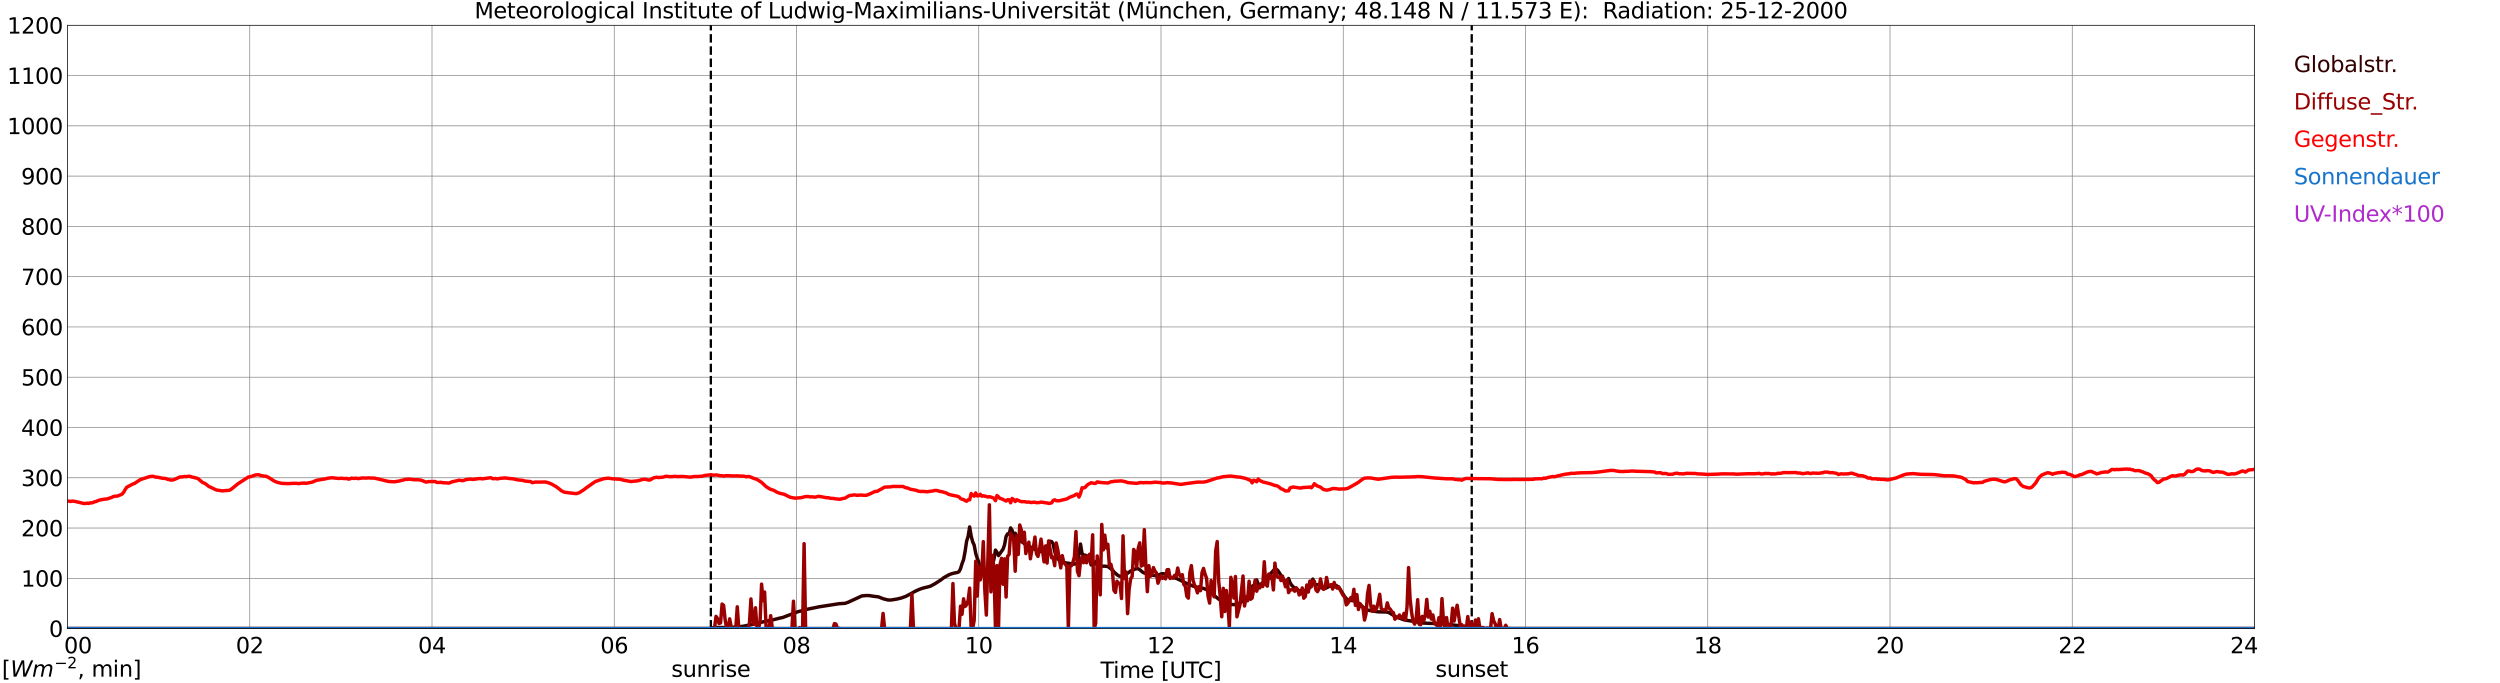<?xml version="1.0" encoding="utf-8" standalone="no"?>
<!DOCTYPE svg PUBLIC "-//W3C//DTD SVG 1.1//EN"
  "http://www.w3.org/Graphics/SVG/1.1/DTD/svg11.dtd">
<svg xmlns:xlink="http://www.w3.org/1999/xlink" width="1085.4pt" height="296.64pt" viewBox="0 0 1085.4 296.64" xmlns="http://www.w3.org/2000/svg" version="1.1">
 <defs>
  <style type="text/css">*{stroke-linejoin: round; stroke-linecap: butt}</style>
 </defs>
 <g id="figure_1">
  <g id="patch_1">
   <path d="M 0 296.64 
L 1085.4 296.64 
L 1085.4 0 
L 0 0 
z
" style="fill: #ffffff"/>
  </g>
  <g id="axes_1">
   <g id="patch_2">
    <path d="M 29.306 272.909 
L 978.814 272.909 
L 978.814 10.976 
L 29.306 10.976 
z
" style="fill: #ffffff"/>
   </g>
   <g id="patch_3">
    <path d="M 978.814 272.909 
L 978.814 272.909 
L 978.814 10.976 
L 978.814 10.976 
z
" clip-path="url(#pdc05749532)" style="fill: #d3d3d3; opacity: 0.25; stroke: #d3d3d3; stroke-linejoin: miter"/>
   </g>
   <g id="matplotlib.axis_1">
    <g id="xtick_1">
     <g id="line2d_1">
      <path d="M 29.306 272.909 
L 29.306 10.976 
" clip-path="url(#pdc05749532)" style="fill: none; stroke: #808080; stroke-width: 0.3; stroke-linecap: square"/>
     </g>
     <g id="line2d_2"/>
     <g id="text_1">
      <!--    00 -->
      <g transform="translate(18.733 283.627) scale(0.095 -0.095)">
       <defs>
        <path id="DejaVuSans-20" transform="scale(0.016)"/>
        <path id="DejaVuSans-30" d="M 2034 4250 
Q 1547 4250 1301 3770 
Q 1056 3291 1056 2328 
Q 1056 1369 1301 889 
Q 1547 409 2034 409 
Q 2525 409 2770 889 
Q 3016 1369 3016 2328 
Q 3016 3291 2770 3770 
Q 2525 4250 2034 4250 
z
M 2034 4750 
Q 2819 4750 3233 4129 
Q 3647 3509 3647 2328 
Q 3647 1150 3233 529 
Q 2819 -91 2034 -91 
Q 1250 -91 836 529 
Q 422 1150 422 2328 
Q 422 3509 836 4129 
Q 1250 4750 2034 4750 
z
" transform="scale(0.016)"/>
       </defs>
       <use xlink:href="#DejaVuSans-20"/>
       <use xlink:href="#DejaVuSans-20" transform="translate(31.787 0)"/>
       <use xlink:href="#DejaVuSans-20" transform="translate(63.574 0)"/>
       <use xlink:href="#DejaVuSans-30" transform="translate(95.361 0)"/>
       <use xlink:href="#DejaVuSans-30" transform="translate(158.984 0)"/>
      </g>
     </g>
    </g>
    <g id="xtick_2">
     <g id="line2d_3">
      <path d="M 108.431 272.909 
L 108.431 10.976 
" clip-path="url(#pdc05749532)" style="fill: none; stroke: #808080; stroke-width: 0.3; stroke-linecap: square"/>
     </g>
     <g id="line2d_4"/>
     <g id="text_2">
      <!-- 02 -->
      <g transform="translate(102.387 283.627) scale(0.095 -0.095)">
       <defs>
        <path id="DejaVuSans-32" d="M 1228 531 
L 3431 531 
L 3431 0 
L 469 0 
L 469 531 
Q 828 903 1448 1529 
Q 2069 2156 2228 2338 
Q 2531 2678 2651 2914 
Q 2772 3150 2772 3378 
Q 2772 3750 2511 3984 
Q 2250 4219 1831 4219 
Q 1534 4219 1204 4116 
Q 875 4013 500 3803 
L 500 4441 
Q 881 4594 1212 4672 
Q 1544 4750 1819 4750 
Q 2544 4750 2975 4387 
Q 3406 4025 3406 3419 
Q 3406 3131 3298 2873 
Q 3191 2616 2906 2266 
Q 2828 2175 2409 1742 
Q 1991 1309 1228 531 
z
" transform="scale(0.016)"/>
       </defs>
       <use xlink:href="#DejaVuSans-30"/>
       <use xlink:href="#DejaVuSans-32" transform="translate(63.623 0)"/>
      </g>
     </g>
    </g>
    <g id="xtick_3">
     <g id="line2d_5">
      <path d="M 187.557 272.909 
L 187.557 10.976 
" clip-path="url(#pdc05749532)" style="fill: none; stroke: #808080; stroke-width: 0.3; stroke-linecap: square"/>
     </g>
     <g id="line2d_6"/>
     <g id="text_3">
      <!-- 04 -->
      <g transform="translate(181.513 283.627) scale(0.095 -0.095)">
       <defs>
        <path id="DejaVuSans-34" d="M 2419 4116 
L 825 1625 
L 2419 1625 
L 2419 4116 
z
M 2253 4666 
L 3047 4666 
L 3047 1625 
L 3713 1625 
L 3713 1100 
L 3047 1100 
L 3047 0 
L 2419 0 
L 2419 1100 
L 313 1100 
L 313 1709 
L 2253 4666 
z
" transform="scale(0.016)"/>
       </defs>
       <use xlink:href="#DejaVuSans-30"/>
       <use xlink:href="#DejaVuSans-34" transform="translate(63.623 0)"/>
      </g>
     </g>
    </g>
    <g id="xtick_4">
     <g id="line2d_7">
      <path d="M 266.683 272.909 
L 266.683 10.976 
" clip-path="url(#pdc05749532)" style="fill: none; stroke: #808080; stroke-width: 0.3; stroke-linecap: square"/>
     </g>
     <g id="line2d_8"/>
     <g id="text_4">
      <!-- 06 -->
      <g transform="translate(260.638 283.627) scale(0.095 -0.095)">
       <defs>
        <path id="DejaVuSans-36" d="M 2113 2584 
Q 1688 2584 1439 2293 
Q 1191 2003 1191 1497 
Q 1191 994 1439 701 
Q 1688 409 2113 409 
Q 2538 409 2786 701 
Q 3034 994 3034 1497 
Q 3034 2003 2786 2293 
Q 2538 2584 2113 2584 
z
M 3366 4563 
L 3366 3988 
Q 3128 4100 2886 4159 
Q 2644 4219 2406 4219 
Q 1781 4219 1451 3797 
Q 1122 3375 1075 2522 
Q 1259 2794 1537 2939 
Q 1816 3084 2150 3084 
Q 2853 3084 3261 2657 
Q 3669 2231 3669 1497 
Q 3669 778 3244 343 
Q 2819 -91 2113 -91 
Q 1303 -91 875 529 
Q 447 1150 447 2328 
Q 447 3434 972 4092 
Q 1497 4750 2381 4750 
Q 2619 4750 2861 4703 
Q 3103 4656 3366 4563 
z
" transform="scale(0.016)"/>
       </defs>
       <use xlink:href="#DejaVuSans-30"/>
       <use xlink:href="#DejaVuSans-36" transform="translate(63.623 0)"/>
      </g>
     </g>
    </g>
    <g id="xtick_5">
     <g id="line2d_9">
      <path d="M 345.808 272.909 
L 345.808 10.976 
" clip-path="url(#pdc05749532)" style="fill: none; stroke: #808080; stroke-width: 0.3; stroke-linecap: square"/>
     </g>
     <g id="line2d_10"/>
     <g id="text_5">
      <!-- 08 -->
      <g transform="translate(339.764 283.627) scale(0.095 -0.095)">
       <defs>
        <path id="DejaVuSans-38" d="M 2034 2216 
Q 1584 2216 1326 1975 
Q 1069 1734 1069 1313 
Q 1069 891 1326 650 
Q 1584 409 2034 409 
Q 2484 409 2743 651 
Q 3003 894 3003 1313 
Q 3003 1734 2745 1975 
Q 2488 2216 2034 2216 
z
M 1403 2484 
Q 997 2584 770 2862 
Q 544 3141 544 3541 
Q 544 4100 942 4425 
Q 1341 4750 2034 4750 
Q 2731 4750 3128 4425 
Q 3525 4100 3525 3541 
Q 3525 3141 3298 2862 
Q 3072 2584 2669 2484 
Q 3125 2378 3379 2068 
Q 3634 1759 3634 1313 
Q 3634 634 3220 271 
Q 2806 -91 2034 -91 
Q 1263 -91 848 271 
Q 434 634 434 1313 
Q 434 1759 690 2068 
Q 947 2378 1403 2484 
z
M 1172 3481 
Q 1172 3119 1398 2916 
Q 1625 2713 2034 2713 
Q 2441 2713 2670 2916 
Q 2900 3119 2900 3481 
Q 2900 3844 2670 4047 
Q 2441 4250 2034 4250 
Q 1625 4250 1398 4047 
Q 1172 3844 1172 3481 
z
" transform="scale(0.016)"/>
       </defs>
       <use xlink:href="#DejaVuSans-30"/>
       <use xlink:href="#DejaVuSans-38" transform="translate(63.623 0)"/>
      </g>
     </g>
    </g>
    <g id="xtick_6">
     <g id="line2d_11">
      <path d="M 424.934 272.909 
L 424.934 10.976 
" clip-path="url(#pdc05749532)" style="fill: none; stroke: #808080; stroke-width: 0.3; stroke-linecap: square"/>
     </g>
     <g id="line2d_12"/>
     <g id="text_6">
      <!-- 10 -->
      <g transform="translate(418.89 283.627) scale(0.095 -0.095)">
       <defs>
        <path id="DejaVuSans-31" d="M 794 531 
L 1825 531 
L 1825 4091 
L 703 3866 
L 703 4441 
L 1819 4666 
L 2450 4666 
L 2450 531 
L 3481 531 
L 3481 0 
L 794 0 
L 794 531 
z
" transform="scale(0.016)"/>
       </defs>
       <use xlink:href="#DejaVuSans-31"/>
       <use xlink:href="#DejaVuSans-30" transform="translate(63.623 0)"/>
      </g>
     </g>
    </g>
    <g id="xtick_7">
     <g id="line2d_13">
      <path d="M 504.06 272.909 
L 504.06 10.976 
" clip-path="url(#pdc05749532)" style="fill: none; stroke: #808080; stroke-width: 0.3; stroke-linecap: square"/>
     </g>
     <g id="line2d_14"/>
     <g id="text_7">
      <!-- 12 -->
      <g transform="translate(498.015 283.627) scale(0.095 -0.095)">
       <use xlink:href="#DejaVuSans-31"/>
       <use xlink:href="#DejaVuSans-32" transform="translate(63.623 0)"/>
      </g>
     </g>
    </g>
    <g id="xtick_8">
     <g id="line2d_15">
      <path d="M 583.185 272.909 
L 583.185 10.976 
" clip-path="url(#pdc05749532)" style="fill: none; stroke: #808080; stroke-width: 0.3; stroke-linecap: square"/>
     </g>
     <g id="line2d_16"/>
     <g id="text_8">
      <!-- 14 -->
      <g transform="translate(577.141 283.627) scale(0.095 -0.095)">
       <use xlink:href="#DejaVuSans-31"/>
       <use xlink:href="#DejaVuSans-34" transform="translate(63.623 0)"/>
      </g>
     </g>
    </g>
    <g id="xtick_9">
     <g id="line2d_17">
      <path d="M 662.311 272.909 
L 662.311 10.976 
" clip-path="url(#pdc05749532)" style="fill: none; stroke: #808080; stroke-width: 0.3; stroke-linecap: square"/>
     </g>
     <g id="line2d_18"/>
     <g id="text_9">
      <!-- 16 -->
      <g transform="translate(656.267 283.627) scale(0.095 -0.095)">
       <use xlink:href="#DejaVuSans-31"/>
       <use xlink:href="#DejaVuSans-36" transform="translate(63.623 0)"/>
      </g>
     </g>
    </g>
    <g id="xtick_10">
     <g id="line2d_19">
      <path d="M 741.437 272.909 
L 741.437 10.976 
" clip-path="url(#pdc05749532)" style="fill: none; stroke: #808080; stroke-width: 0.3; stroke-linecap: square"/>
     </g>
     <g id="line2d_20"/>
     <g id="text_10">
      <!-- 18 -->
      <g transform="translate(735.392 283.627) scale(0.095 -0.095)">
       <use xlink:href="#DejaVuSans-31"/>
       <use xlink:href="#DejaVuSans-38" transform="translate(63.623 0)"/>
      </g>
     </g>
    </g>
    <g id="xtick_11">
     <g id="line2d_21">
      <path d="M 820.562 272.909 
L 820.562 10.976 
" clip-path="url(#pdc05749532)" style="fill: none; stroke: #808080; stroke-width: 0.3; stroke-linecap: square"/>
     </g>
     <g id="line2d_22"/>
     <g id="text_11">
      <!-- 20 -->
      <g transform="translate(814.518 283.627) scale(0.095 -0.095)">
       <use xlink:href="#DejaVuSans-32"/>
       <use xlink:href="#DejaVuSans-30" transform="translate(63.623 0)"/>
      </g>
     </g>
    </g>
    <g id="xtick_12">
     <g id="line2d_23">
      <path d="M 899.688 272.909 
L 899.688 10.976 
" clip-path="url(#pdc05749532)" style="fill: none; stroke: #808080; stroke-width: 0.3; stroke-linecap: square"/>
     </g>
     <g id="line2d_24"/>
     <g id="text_12">
      <!-- 22 -->
      <g transform="translate(893.644 283.627) scale(0.095 -0.095)">
       <use xlink:href="#DejaVuSans-32"/>
       <use xlink:href="#DejaVuSans-32" transform="translate(63.623 0)"/>
      </g>
     </g>
    </g>
    <g id="xtick_13">
     <g id="line2d_25">
      <path d="M 978.814 272.909 
L 978.814 10.976 
" clip-path="url(#pdc05749532)" style="fill: none; stroke: #808080; stroke-width: 0.3; stroke-linecap: square"/>
     </g>
     <g id="line2d_26"/>
     <g id="text_13">
      <!-- 24    -->
      <g transform="translate(968.241 283.627) scale(0.095 -0.095)">
       <use xlink:href="#DejaVuSans-32"/>
       <use xlink:href="#DejaVuSans-34" transform="translate(63.623 0)"/>
       <use xlink:href="#DejaVuSans-20" transform="translate(127.246 0)"/>
       <use xlink:href="#DejaVuSans-20" transform="translate(159.033 0)"/>
       <use xlink:href="#DejaVuSans-20" transform="translate(190.82 0)"/>
      </g>
     </g>
    </g>
    <g id="text_14">
     <!-- Time [UTC] -->
     <g transform="translate(477.806 294.322) scale(0.095 -0.095)">
      <defs>
       <path id="DejaVuSans-54" d="M -19 4666 
L 3928 4666 
L 3928 4134 
L 2272 4134 
L 2272 0 
L 1638 0 
L 1638 4134 
L -19 4134 
L -19 4666 
z
" transform="scale(0.016)"/>
       <path id="DejaVuSans-69" d="M 603 3500 
L 1178 3500 
L 1178 0 
L 603 0 
L 603 3500 
z
M 603 4863 
L 1178 4863 
L 1178 4134 
L 603 4134 
L 603 4863 
z
" transform="scale(0.016)"/>
       <path id="DejaVuSans-6d" d="M 3328 2828 
Q 3544 3216 3844 3400 
Q 4144 3584 4550 3584 
Q 5097 3584 5394 3201 
Q 5691 2819 5691 2113 
L 5691 0 
L 5113 0 
L 5113 2094 
Q 5113 2597 4934 2840 
Q 4756 3084 4391 3084 
Q 3944 3084 3684 2787 
Q 3425 2491 3425 1978 
L 3425 0 
L 2847 0 
L 2847 2094 
Q 2847 2600 2669 2842 
Q 2491 3084 2119 3084 
Q 1678 3084 1418 2786 
Q 1159 2488 1159 1978 
L 1159 0 
L 581 0 
L 581 3500 
L 1159 3500 
L 1159 2956 
Q 1356 3278 1631 3431 
Q 1906 3584 2284 3584 
Q 2666 3584 2933 3390 
Q 3200 3197 3328 2828 
z
" transform="scale(0.016)"/>
       <path id="DejaVuSans-65" d="M 3597 1894 
L 3597 1613 
L 953 1613 
Q 991 1019 1311 708 
Q 1631 397 2203 397 
Q 2534 397 2845 478 
Q 3156 559 3463 722 
L 3463 178 
Q 3153 47 2828 -22 
Q 2503 -91 2169 -91 
Q 1331 -91 842 396 
Q 353 884 353 1716 
Q 353 2575 817 3079 
Q 1281 3584 2069 3584 
Q 2775 3584 3186 3129 
Q 3597 2675 3597 1894 
z
M 3022 2063 
Q 3016 2534 2758 2815 
Q 2500 3097 2075 3097 
Q 1594 3097 1305 2825 
Q 1016 2553 972 2059 
L 3022 2063 
z
" transform="scale(0.016)"/>
       <path id="DejaVuSans-5b" d="M 550 4863 
L 1875 4863 
L 1875 4416 
L 1125 4416 
L 1125 -397 
L 1875 -397 
L 1875 -844 
L 550 -844 
L 550 4863 
z
" transform="scale(0.016)"/>
       <path id="DejaVuSans-55" d="M 556 4666 
L 1191 4666 
L 1191 1831 
Q 1191 1081 1462 751 
Q 1734 422 2344 422 
Q 2950 422 3222 751 
Q 3494 1081 3494 1831 
L 3494 4666 
L 4128 4666 
L 4128 1753 
Q 4128 841 3676 375 
Q 3225 -91 2344 -91 
Q 1459 -91 1007 375 
Q 556 841 556 1753 
L 556 4666 
z
" transform="scale(0.016)"/>
       <path id="DejaVuSans-43" d="M 4122 4306 
L 4122 3641 
Q 3803 3938 3442 4084 
Q 3081 4231 2675 4231 
Q 1875 4231 1450 3742 
Q 1025 3253 1025 2328 
Q 1025 1406 1450 917 
Q 1875 428 2675 428 
Q 3081 428 3442 575 
Q 3803 722 4122 1019 
L 4122 359 
Q 3791 134 3420 21 
Q 3050 -91 2638 -91 
Q 1578 -91 968 557 
Q 359 1206 359 2328 
Q 359 3453 968 4101 
Q 1578 4750 2638 4750 
Q 3056 4750 3426 4639 
Q 3797 4528 4122 4306 
z
" transform="scale(0.016)"/>
       <path id="DejaVuSans-5d" d="M 1947 4863 
L 1947 -844 
L 622 -844 
L 622 -397 
L 1369 -397 
L 1369 4416 
L 622 4416 
L 622 4863 
L 1947 4863 
z
" transform="scale(0.016)"/>
      </defs>
      <use xlink:href="#DejaVuSans-54"/>
      <use xlink:href="#DejaVuSans-69" transform="translate(57.959 0)"/>
      <use xlink:href="#DejaVuSans-6d" transform="translate(85.742 0)"/>
      <use xlink:href="#DejaVuSans-65" transform="translate(183.154 0)"/>
      <use xlink:href="#DejaVuSans-20" transform="translate(244.678 0)"/>
      <use xlink:href="#DejaVuSans-5b" transform="translate(276.465 0)"/>
      <use xlink:href="#DejaVuSans-55" transform="translate(315.479 0)"/>
      <use xlink:href="#DejaVuSans-54" transform="translate(388.672 0)"/>
      <use xlink:href="#DejaVuSans-43" transform="translate(443.881 0)"/>
      <use xlink:href="#DejaVuSans-5d" transform="translate(513.705 0)"/>
     </g>
    </g>
   </g>
   <g id="matplotlib.axis_2">
    <g id="ytick_1">
     <g id="line2d_27">
      <path d="M 29.306 272.909 
L 978.814 272.909 
" clip-path="url(#pdc05749532)" style="fill: none; stroke: #808080; stroke-width: 0.3; stroke-linecap: square"/>
     </g>
     <g id="line2d_28"/>
     <g id="text_15">
      <!-- 0 -->
      <g transform="translate(21.261 276.518) scale(0.095 -0.095)">
       <use xlink:href="#DejaVuSans-30"/>
      </g>
     </g>
    </g>
    <g id="ytick_2">
     <g id="line2d_29">
      <path d="M 29.306 251.081 
L 978.814 251.081 
" clip-path="url(#pdc05749532)" style="fill: none; stroke: #808080; stroke-width: 0.3; stroke-linecap: square"/>
     </g>
     <g id="line2d_30"/>
     <g id="text_16">
      <!-- 100 -->
      <g transform="translate(9.173 254.69) scale(0.095 -0.095)">
       <use xlink:href="#DejaVuSans-31"/>
       <use xlink:href="#DejaVuSans-30" transform="translate(63.623 0)"/>
       <use xlink:href="#DejaVuSans-30" transform="translate(127.246 0)"/>
      </g>
     </g>
    </g>
    <g id="ytick_3">
     <g id="line2d_31">
      <path d="M 29.306 229.253 
L 978.814 229.253 
" clip-path="url(#pdc05749532)" style="fill: none; stroke: #808080; stroke-width: 0.3; stroke-linecap: square"/>
     </g>
     <g id="line2d_32"/>
     <g id="text_17">
      <!-- 200 -->
      <g transform="translate(9.173 232.863) scale(0.095 -0.095)">
       <use xlink:href="#DejaVuSans-32"/>
       <use xlink:href="#DejaVuSans-30" transform="translate(63.623 0)"/>
       <use xlink:href="#DejaVuSans-30" transform="translate(127.246 0)"/>
      </g>
     </g>
    </g>
    <g id="ytick_4">
     <g id="line2d_33">
      <path d="M 29.306 207.426 
L 978.814 207.426 
" clip-path="url(#pdc05749532)" style="fill: none; stroke: #808080; stroke-width: 0.3; stroke-linecap: square"/>
     </g>
     <g id="line2d_34"/>
     <g id="text_18">
      <!-- 300 -->
      <g transform="translate(9.173 211.035) scale(0.095 -0.095)">
       <defs>
        <path id="DejaVuSans-33" d="M 2597 2516 
Q 3050 2419 3304 2112 
Q 3559 1806 3559 1356 
Q 3559 666 3084 287 
Q 2609 -91 1734 -91 
Q 1441 -91 1130 -33 
Q 819 25 488 141 
L 488 750 
Q 750 597 1062 519 
Q 1375 441 1716 441 
Q 2309 441 2620 675 
Q 2931 909 2931 1356 
Q 2931 1769 2642 2001 
Q 2353 2234 1838 2234 
L 1294 2234 
L 1294 2753 
L 1863 2753 
Q 2328 2753 2575 2939 
Q 2822 3125 2822 3475 
Q 2822 3834 2567 4026 
Q 2313 4219 1838 4219 
Q 1578 4219 1281 4162 
Q 984 4106 628 3988 
L 628 4550 
Q 988 4650 1302 4700 
Q 1616 4750 1894 4750 
Q 2613 4750 3031 4423 
Q 3450 4097 3450 3541 
Q 3450 3153 3228 2886 
Q 3006 2619 2597 2516 
z
" transform="scale(0.016)"/>
       </defs>
       <use xlink:href="#DejaVuSans-33"/>
       <use xlink:href="#DejaVuSans-30" transform="translate(63.623 0)"/>
       <use xlink:href="#DejaVuSans-30" transform="translate(127.246 0)"/>
      </g>
     </g>
    </g>
    <g id="ytick_5">
     <g id="line2d_35">
      <path d="M 29.306 185.598 
L 978.814 185.598 
" clip-path="url(#pdc05749532)" style="fill: none; stroke: #808080; stroke-width: 0.3; stroke-linecap: square"/>
     </g>
     <g id="line2d_36"/>
     <g id="text_19">
      <!-- 400 -->
      <g transform="translate(9.173 189.207) scale(0.095 -0.095)">
       <use xlink:href="#DejaVuSans-34"/>
       <use xlink:href="#DejaVuSans-30" transform="translate(63.623 0)"/>
       <use xlink:href="#DejaVuSans-30" transform="translate(127.246 0)"/>
      </g>
     </g>
    </g>
    <g id="ytick_6">
     <g id="line2d_37">
      <path d="M 29.306 163.77 
L 978.814 163.77 
" clip-path="url(#pdc05749532)" style="fill: none; stroke: #808080; stroke-width: 0.3; stroke-linecap: square"/>
     </g>
     <g id="line2d_38"/>
     <g id="text_20">
      <!-- 500 -->
      <g transform="translate(9.173 167.379) scale(0.095 -0.095)">
       <defs>
        <path id="DejaVuSans-35" d="M 691 4666 
L 3169 4666 
L 3169 4134 
L 1269 4134 
L 1269 2991 
Q 1406 3038 1543 3061 
Q 1681 3084 1819 3084 
Q 2600 3084 3056 2656 
Q 3513 2228 3513 1497 
Q 3513 744 3044 326 
Q 2575 -91 1722 -91 
Q 1428 -91 1123 -41 
Q 819 9 494 109 
L 494 744 
Q 775 591 1075 516 
Q 1375 441 1709 441 
Q 2250 441 2565 725 
Q 2881 1009 2881 1497 
Q 2881 1984 2565 2268 
Q 2250 2553 1709 2553 
Q 1456 2553 1204 2497 
Q 953 2441 691 2322 
L 691 4666 
z
" transform="scale(0.016)"/>
       </defs>
       <use xlink:href="#DejaVuSans-35"/>
       <use xlink:href="#DejaVuSans-30" transform="translate(63.623 0)"/>
       <use xlink:href="#DejaVuSans-30" transform="translate(127.246 0)"/>
      </g>
     </g>
    </g>
    <g id="ytick_7">
     <g id="line2d_39">
      <path d="M 29.306 141.942 
L 978.814 141.942 
" clip-path="url(#pdc05749532)" style="fill: none; stroke: #808080; stroke-width: 0.3; stroke-linecap: square"/>
     </g>
     <g id="line2d_40"/>
     <g id="text_21">
      <!-- 600 -->
      <g transform="translate(9.173 145.551) scale(0.095 -0.095)">
       <use xlink:href="#DejaVuSans-36"/>
       <use xlink:href="#DejaVuSans-30" transform="translate(63.623 0)"/>
       <use xlink:href="#DejaVuSans-30" transform="translate(127.246 0)"/>
      </g>
     </g>
    </g>
    <g id="ytick_8">
     <g id="line2d_41">
      <path d="M 29.306 120.114 
L 978.814 120.114 
" clip-path="url(#pdc05749532)" style="fill: none; stroke: #808080; stroke-width: 0.3; stroke-linecap: square"/>
     </g>
     <g id="line2d_42"/>
     <g id="text_22">
      <!-- 700 -->
      <g transform="translate(9.173 123.724) scale(0.095 -0.095)">
       <defs>
        <path id="DejaVuSans-37" d="M 525 4666 
L 3525 4666 
L 3525 4397 
L 1831 0 
L 1172 0 
L 2766 4134 
L 525 4134 
L 525 4666 
z
" transform="scale(0.016)"/>
       </defs>
       <use xlink:href="#DejaVuSans-37"/>
       <use xlink:href="#DejaVuSans-30" transform="translate(63.623 0)"/>
       <use xlink:href="#DejaVuSans-30" transform="translate(127.246 0)"/>
      </g>
     </g>
    </g>
    <g id="ytick_9">
     <g id="line2d_43">
      <path d="M 29.306 98.287 
L 978.814 98.287 
" clip-path="url(#pdc05749532)" style="fill: none; stroke: #808080; stroke-width: 0.3; stroke-linecap: square"/>
     </g>
     <g id="line2d_44"/>
     <g id="text_23">
      <!-- 800 -->
      <g transform="translate(9.173 101.896) scale(0.095 -0.095)">
       <use xlink:href="#DejaVuSans-38"/>
       <use xlink:href="#DejaVuSans-30" transform="translate(63.623 0)"/>
       <use xlink:href="#DejaVuSans-30" transform="translate(127.246 0)"/>
      </g>
     </g>
    </g>
    <g id="ytick_10">
     <g id="line2d_45">
      <path d="M 29.306 76.459 
L 978.814 76.459 
" clip-path="url(#pdc05749532)" style="fill: none; stroke: #808080; stroke-width: 0.3; stroke-linecap: square"/>
     </g>
     <g id="line2d_46"/>
     <g id="text_24">
      <!-- 900 -->
      <g transform="translate(9.173 80.068) scale(0.095 -0.095)">
       <defs>
        <path id="DejaVuSans-39" d="M 703 97 
L 703 672 
Q 941 559 1184 500 
Q 1428 441 1663 441 
Q 2288 441 2617 861 
Q 2947 1281 2994 2138 
Q 2813 1869 2534 1725 
Q 2256 1581 1919 1581 
Q 1219 1581 811 2004 
Q 403 2428 403 3163 
Q 403 3881 828 4315 
Q 1253 4750 1959 4750 
Q 2769 4750 3195 4129 
Q 3622 3509 3622 2328 
Q 3622 1225 3098 567 
Q 2575 -91 1691 -91 
Q 1453 -91 1209 -44 
Q 966 3 703 97 
z
M 1959 2075 
Q 2384 2075 2632 2365 
Q 2881 2656 2881 3163 
Q 2881 3666 2632 3958 
Q 2384 4250 1959 4250 
Q 1534 4250 1286 3958 
Q 1038 3666 1038 3163 
Q 1038 2656 1286 2365 
Q 1534 2075 1959 2075 
z
" transform="scale(0.016)"/>
       </defs>
       <use xlink:href="#DejaVuSans-39"/>
       <use xlink:href="#DejaVuSans-30" transform="translate(63.623 0)"/>
       <use xlink:href="#DejaVuSans-30" transform="translate(127.246 0)"/>
      </g>
     </g>
    </g>
    <g id="ytick_11">
     <g id="line2d_47">
      <path d="M 29.306 54.631 
L 978.814 54.631 
" clip-path="url(#pdc05749532)" style="fill: none; stroke: #808080; stroke-width: 0.3; stroke-linecap: square"/>
     </g>
     <g id="line2d_48"/>
     <g id="text_25">
      <!-- 1000 -->
      <g transform="translate(3.128 58.24) scale(0.095 -0.095)">
       <use xlink:href="#DejaVuSans-31"/>
       <use xlink:href="#DejaVuSans-30" transform="translate(63.623 0)"/>
       <use xlink:href="#DejaVuSans-30" transform="translate(127.246 0)"/>
       <use xlink:href="#DejaVuSans-30" transform="translate(190.869 0)"/>
      </g>
     </g>
    </g>
    <g id="ytick_12">
     <g id="line2d_49">
      <path d="M 29.306 32.803 
L 978.814 32.803 
" clip-path="url(#pdc05749532)" style="fill: none; stroke: #808080; stroke-width: 0.3; stroke-linecap: square"/>
     </g>
     <g id="line2d_50"/>
     <g id="text_26">
      <!-- 1100 -->
      <g transform="translate(3.128 36.413) scale(0.095 -0.095)">
       <use xlink:href="#DejaVuSans-31"/>
       <use xlink:href="#DejaVuSans-31" transform="translate(63.623 0)"/>
       <use xlink:href="#DejaVuSans-30" transform="translate(127.246 0)"/>
       <use xlink:href="#DejaVuSans-30" transform="translate(190.869 0)"/>
      </g>
     </g>
    </g>
    <g id="ytick_13">
     <g id="line2d_51">
      <path d="M 29.306 10.976 
L 978.814 10.976 
" clip-path="url(#pdc05749532)" style="fill: none; stroke: #808080; stroke-width: 0.3; stroke-linecap: square"/>
     </g>
     <g id="line2d_52"/>
     <g id="text_27">
      <!-- 1200 -->
      <g transform="translate(3.128 14.585) scale(0.095 -0.095)">
       <use xlink:href="#DejaVuSans-31"/>
       <use xlink:href="#DejaVuSans-32" transform="translate(63.623 0)"/>
       <use xlink:href="#DejaVuSans-30" transform="translate(127.246 0)"/>
       <use xlink:href="#DejaVuSans-30" transform="translate(190.869 0)"/>
      </g>
     </g>
    </g>
   </g>
   <g id="line2d_53">
    <path d="M 308.619 272.909 
L 308.619 10.976 
" clip-path="url(#pdc05749532)" style="fill: none; stroke-dasharray: 3.7,1.6; stroke-dashoffset: 0; stroke: #000000"/>
   </g>
   <g id="line2d_54">
    <path d="M 638.969 272.909 
L 638.969 10.976 
" clip-path="url(#pdc05749532)" style="fill: none; stroke-dasharray: 3.7,1.6; stroke-dashoffset: 0; stroke: #000000"/>
   </g>
   <g id="line2d_55">
    <path d="M 29.306 272.909 
L 308.883 272.909 
L 309.543 272.525 
L 311.521 272.426 
L 316.796 272.442 
L 320.752 272.132 
L 322.73 271.881 
L 326.686 271.091 
L 331.302 269.986 
L 335.258 269.187 
L 338.555 268.356 
L 339.874 268.074 
L 346.468 265.562 
L 348.446 265.09 
L 349.765 264.66 
L 355.699 263.446 
L 364.271 262.113 
L 366.909 261.94 
L 368.227 261.478 
L 374.162 258.74 
L 376.14 258.544 
L 377.459 258.592 
L 379.437 258.904 
L 381.415 259.144 
L 383.393 259.939 
L 385.371 260.46 
L 386.69 260.522 
L 389.328 260.102 
L 391.306 259.627 
L 393.284 258.915 
L 395.921 257.511 
L 397.24 256.752 
L 399.218 255.842 
L 400.537 255.383 
L 403.834 254.554 
L 405.812 253.506 
L 408.45 251.804 
L 409.768 250.806 
L 411.746 249.669 
L 413.065 249.121 
L 414.384 248.783 
L 415.703 248.536 
L 416.362 248.193 
L 417.022 246.912 
L 417.681 244.731 
L 418.34 242.981 
L 419 239.449 
L 419.659 234.983 
L 420.318 232.901 
L 420.978 228.777 
L 421.637 232.739 
L 422.297 235.245 
L 422.956 236.679 
L 423.615 240.239 
L 424.275 242.372 
L 424.934 243.974 
L 425.593 247.759 
L 426.253 248.147 
L 426.912 248.158 
L 428.231 247.128 
L 428.89 247.141 
L 429.55 247.335 
L 430.209 246.543 
L 430.869 245.107 
L 431.528 242.804 
L 432.187 238.831 
L 432.847 239.785 
L 433.506 241.228 
L 435.484 238.419 
L 436.144 236.515 
L 436.803 232.894 
L 437.462 231.781 
L 438.122 231.884 
L 438.781 229.207 
L 439.44 230.27 
L 440.1 232.936 
L 440.759 231.502 
L 442.078 234.103 
L 442.737 234.721 
L 444.056 235.498 
L 444.716 236.026 
L 449.991 238.91 
L 450.65 238.877 
L 451.309 239.047 
L 451.969 239.451 
L 452.628 239.488 
L 454.606 237.567 
L 455.925 235.003 
L 456.584 235.149 
L 457.244 236.136 
L 457.903 239.46 
L 459.222 242.52 
L 459.881 243.293 
L 460.541 243.836 
L 461.2 244.142 
L 464.497 244.633 
L 465.816 244.974 
L 467.794 244.666 
L 469.113 236.214 
L 469.772 240.327 
L 470.431 240.931 
L 471.091 241.036 
L 471.75 241.289 
L 473.069 243.114 
L 473.728 245.27 
L 475.047 244.921 
L 475.706 243.852 
L 476.366 245.222 
L 477.025 245.652 
L 477.685 245.853 
L 479.663 245.807 
L 480.981 245.949 
L 482.96 247.416 
L 483.619 248.287 
L 484.938 249.507 
L 485.597 249.944 
L 486.256 250.223 
L 486.916 250.249 
L 487.575 250.057 
L 488.894 249.346 
L 490.872 247.929 
L 492.85 247.032 
L 493.51 246.901 
L 494.169 246.918 
L 494.828 247.353 
L 496.147 248.442 
L 496.807 248.78 
L 500.763 249.824 
L 502.082 249.909 
L 502.741 249.758 
L 504.06 249.199 
L 504.719 249.071 
L 505.379 249.119 
L 506.038 249.394 
L 508.016 250.623 
L 509.335 250.917 
L 509.994 250.92 
L 510.654 251.079 
L 512.632 251.996 
L 514.61 253.056 
L 518.566 254.67 
L 519.885 255.006 
L 522.522 255.471 
L 523.841 255.99 
L 524.501 256.4 
L 529.116 260.129 
L 531.094 261.224 
L 533.073 261.977 
L 534.391 262.359 
L 535.71 262.521 
L 537.029 262.342 
L 538.348 261.753 
L 539.666 260.912 
L 541.644 259.153 
L 542.963 257.666 
L 543.623 254.534 
L 544.282 254.152 
L 544.941 254.191 
L 545.601 251.78 
L 546.26 253.53 
L 546.919 253.912 
L 547.579 253.622 
L 548.238 253.032 
L 552.854 247.68 
L 553.513 247.093 
L 554.173 247.185 
L 554.832 247.739 
L 557.47 251.915 
L 558.129 252.362 
L 558.788 252.395 
L 559.448 251.157 
L 560.107 253 
L 560.766 254.037 
L 562.085 255.405 
L 562.745 255.946 
L 564.063 256.501 
L 564.723 256.492 
L 565.382 256.669 
L 566.042 256.573 
L 567.36 256.014 
L 568.679 255.148 
L 569.338 252.712 
L 569.998 251.424 
L 570.657 253.476 
L 571.317 253.951 
L 571.976 253.855 
L 572.635 253.912 
L 573.295 254.469 
L 573.954 255.292 
L 574.613 255.532 
L 575.273 255.447 
L 575.932 255.222 
L 577.91 254.139 
L 578.57 254.019 
L 579.889 254.152 
L 580.548 254.44 
L 581.207 254.951 
L 581.867 255.855 
L 583.845 259.131 
L 584.504 259.873 
L 585.164 260.375 
L 585.823 260.618 
L 588.46 260.954 
L 589.779 261.903 
L 590.439 262.418 
L 592.417 264.158 
L 593.076 264.597 
L 593.736 264.874 
L 596.373 265.345 
L 598.351 265.634 
L 600.989 265.686 
L 602.307 265.741 
L 602.967 265.954 
L 604.286 266.734 
L 606.264 267.926 
L 609.561 269.087 
L 610.879 269.355 
L 612.858 269.632 
L 617.473 270.477 
L 620.111 270.621 
L 624.726 270.757 
L 628.683 271.077 
L 632.639 271.551 
L 637.255 272.271 
L 643.189 272.749 
L 647.805 272.852 
L 654.399 272.885 
L 657.695 272.909 
L 978.154 272.909 
L 978.154 272.909 
" clip-path="url(#pdc05749532)" style="fill: none; stroke: #330000; stroke-width: 1.5; stroke-linecap: square"/>
   </g>
   <g id="line2d_56">
    <path d="M 29.306 272.909 
L 310.202 272.909 
L 310.861 267.611 
L 311.521 268.513 
L 312.18 270.695 
L 312.839 270.434 
L 313.499 262.27 
L 314.158 262.818 
L 314.818 269.021 
L 315.477 272.887 
L 316.136 272.909 
L 316.796 268.67 
L 317.455 272.151 
L 318.114 272.909 
L 319.433 272.909 
L 320.093 263.457 
L 320.752 272.811 
L 322.071 272.909 
L 324.708 272.909 
L 325.368 270.73 
L 326.027 260.035 
L 326.686 269.316 
L 327.346 271.08 
L 328.005 263.883 
L 328.665 272.749 
L 329.324 272.909 
L 329.983 269.973 
L 330.643 253.611 
L 331.302 260.794 
L 331.961 257.038 
L 332.621 272.909 
L 333.94 272.909 
L 334.599 267.301 
L 335.258 272.365 
L 335.918 272.909 
L 343.83 272.909 
L 344.49 261.03 
L 345.149 272.909 
L 346.468 272.909 
L 347.127 272.474 
L 347.787 272.909 
L 348.446 272.909 
L 349.105 236.04 
L 349.765 272.909 
L 361.634 272.909 
L 362.293 270.73 
L 362.952 270.964 
L 363.612 272.909 
L 364.271 272.734 
L 364.93 272.909 
L 382.734 272.909 
L 383.393 266.334 
L 384.053 272.909 
L 395.262 272.909 
L 395.921 257.987 
L 396.581 272.909 
L 413.065 272.909 
L 413.725 253.364 
L 414.384 270.554 
L 415.043 272.909 
L 416.362 272.909 
L 417.022 263.178 
L 417.681 266.699 
L 418.34 259.985 
L 419 263.309 
L 419.659 262.558 
L 420.318 260.696 
L 420.978 255.335 
L 421.637 272.909 
L 422.297 272.909 
L 422.956 269.253 
L 423.615 243.671 
L 424.275 258.784 
L 424.934 245.91 
L 425.593 251.762 
L 426.253 248.198 
L 426.912 235.149 
L 427.572 256.363 
L 428.231 267.031 
L 429.55 219.18 
L 430.209 256.951 
L 430.869 241.132 
L 431.528 246.6 
L 432.187 272.909 
L 432.847 245.596 
L 433.506 272.909 
L 434.165 245.111 
L 434.825 242.391 
L 435.484 253.659 
L 436.144 242.625 
L 436.803 259.201 
L 437.462 241.492 
L 438.122 240.763 
L 438.781 231.582 
L 439.44 232.809 
L 440.1 234.361 
L 440.759 248.001 
L 441.419 232.604 
L 442.078 240.695 
L 442.737 227.928 
L 443.397 230.028 
L 444.056 235.228 
L 444.716 231.078 
L 445.375 240.333 
L 446.034 237.561 
L 446.694 235.387 
L 447.353 242.599 
L 448.012 238.783 
L 448.672 237.524 
L 449.331 233.169 
L 449.991 240.455 
L 450.65 241.586 
L 451.309 238.572 
L 451.969 234.066 
L 453.287 243.93 
L 453.947 237.022 
L 454.606 244.467 
L 455.266 234.85 
L 456.584 242.149 
L 457.244 241.979 
L 457.903 245.598 
L 458.563 235.732 
L 459.222 238.578 
L 460.541 246.569 
L 461.2 241.248 
L 461.859 244.277 
L 462.519 244.954 
L 463.178 245.919 
L 463.838 272.909 
L 464.497 245.731 
L 465.156 245.65 
L 465.816 244.149 
L 466.475 241.693 
L 467.134 230.788 
L 467.794 248.049 
L 468.453 249.944 
L 469.113 243.671 
L 469.772 241.817 
L 470.431 244.314 
L 471.091 241.529 
L 471.75 244.328 
L 472.409 241.59 
L 473.069 240.626 
L 473.728 244.535 
L 474.388 232.2 
L 475.047 272.909 
L 475.706 270.621 
L 476.366 241.387 
L 477.025 248.811 
L 477.685 258.247 
L 478.344 227.684 
L 479.003 238.748 
L 479.663 232.348 
L 480.322 237.919 
L 480.981 236.325 
L 481.641 245.504 
L 482.3 244.982 
L 482.96 247.859 
L 483.619 256.294 
L 484.278 257.217 
L 484.938 252.349 
L 485.597 253.137 
L 486.256 253.421 
L 486.916 259.854 
L 487.575 232.645 
L 488.235 251.166 
L 488.894 248.32 
L 489.553 266.404 
L 490.213 255.918 
L 490.872 251.332 
L 491.532 250.313 
L 492.191 238.55 
L 492.85 239.587 
L 493.51 246.082 
L 494.169 238.059 
L 494.828 235.684 
L 495.488 245.766 
L 496.147 245.391 
L 496.807 229.947 
L 497.466 245.017 
L 498.125 256.892 
L 498.785 245.594 
L 499.444 250.23 
L 500.103 249.197 
L 500.763 246.419 
L 501.422 247.953 
L 502.082 248.717 
L 502.741 253.205 
L 503.4 251.315 
L 504.06 250.005 
L 504.719 251.09 
L 505.379 250.529 
L 506.038 251.319 
L 506.697 247.353 
L 507.357 247.285 
L 508.016 251.164 
L 508.675 250.701 
L 509.335 250.858 
L 509.994 249.787 
L 510.654 250.234 
L 511.313 246.611 
L 511.972 249.472 
L 512.632 250.33 
L 513.291 249.501 
L 513.95 253.746 
L 514.61 254.473 
L 515.269 258.906 
L 515.929 259.688 
L 516.588 248.671 
L 517.247 245.57 
L 517.907 251.712 
L 518.566 253.897 
L 519.226 255.182 
L 519.885 257.396 
L 520.544 254.711 
L 521.204 256.442 
L 521.863 248.571 
L 522.522 246.794 
L 523.182 249.265 
L 523.841 250.992 
L 524.501 258.928 
L 525.16 261.846 
L 525.819 252.055 
L 526.479 256.603 
L 527.138 259.118 
L 527.797 239.181 
L 528.457 235.116 
L 529.116 252.437 
L 529.776 259.107 
L 530.435 267.766 
L 531.094 255.433 
L 531.754 265.485 
L 532.413 256.376 
L 533.073 262.359 
L 533.732 272.136 
L 534.391 250.642 
L 535.051 253.617 
L 535.71 259.644 
L 536.369 250.3 
L 537.029 267.797 
L 538.348 262.556 
L 539.666 250.077 
L 540.326 263.095 
L 540.985 259.118 
L 541.644 260.832 
L 542.304 252.349 
L 542.963 260.177 
L 543.623 259.662 
L 544.941 251.865 
L 545.601 256.678 
L 546.26 254.547 
L 546.919 255.274 
L 547.579 253.436 
L 548.238 254.648 
L 548.898 243.884 
L 549.557 253.735 
L 550.216 254.473 
L 550.876 249.223 
L 551.535 251.046 
L 552.195 250.101 
L 552.854 256.123 
L 553.513 244.478 
L 554.173 249.885 
L 554.832 250.612 
L 555.491 250.391 
L 556.151 252.055 
L 556.81 250.127 
L 558.129 254.752 
L 558.788 251.795 
L 559.448 257.276 
L 560.107 256.132 
L 561.426 255.962 
L 562.085 256.686 
L 562.745 255.165 
L 563.404 255.931 
L 564.063 258.299 
L 564.723 257.767 
L 565.382 255.265 
L 566.042 259.714 
L 566.701 259.057 
L 567.36 253.984 
L 568.02 257.036 
L 568.679 252.297 
L 569.338 254.707 
L 569.998 252.297 
L 570.657 252.397 
L 571.317 256.056 
L 571.976 256.868 
L 572.635 255.717 
L 573.295 251.341 
L 573.954 254.462 
L 574.613 255.866 
L 575.273 255.484 
L 575.932 250.723 
L 576.592 253.969 
L 577.251 254.338 
L 577.91 253.844 
L 578.57 255.746 
L 579.229 252.888 
L 579.889 254.822 
L 580.548 255.351 
L 581.207 254.838 
L 583.185 258.577 
L 583.845 259.218 
L 584.504 262.6 
L 585.164 261.923 
L 586.482 259.443 
L 587.142 260.567 
L 587.801 255.857 
L 588.46 262.84 
L 589.12 258.164 
L 589.779 264.625 
L 590.439 262.071 
L 591.757 263.968 
L 592.417 269.2 
L 593.076 266.498 
L 593.736 257.69 
L 594.395 254.163 
L 595.054 262.431 
L 595.714 265.313 
L 596.373 263.182 
L 597.032 265.129 
L 597.692 264.014 
L 598.351 261.408 
L 599.011 258.011 
L 599.67 264.13 
L 600.329 264.815 
L 600.989 264.802 
L 601.648 265.001 
L 602.307 261.746 
L 602.967 263.957 
L 603.626 264.509 
L 604.286 265.596 
L 604.945 265.998 
L 605.604 268.831 
L 606.264 268.183 
L 606.923 267.936 
L 607.582 267.009 
L 608.242 268.297 
L 608.901 268.397 
L 609.561 266.31 
L 610.22 269.089 
L 610.879 263.525 
L 611.539 246.427 
L 612.198 259.921 
L 612.858 265.93 
L 613.517 269.766 
L 614.176 270.966 
L 614.836 268.834 
L 615.495 260.351 
L 616.154 271.036 
L 616.814 271.213 
L 617.473 267.618 
L 618.133 269.58 
L 618.792 266.935 
L 619.451 260.244 
L 620.111 267.888 
L 620.77 265.383 
L 621.429 268.775 
L 622.089 266.978 
L 622.748 270.418 
L 623.408 271.204 
L 624.067 271.614 
L 624.726 268.15 
L 625.386 272.754 
L 626.045 259.908 
L 626.705 269.558 
L 627.364 272.773 
L 628.023 268.091 
L 628.683 272.909 
L 629.342 271.385 
L 630.001 271.564 
L 630.661 264.034 
L 631.32 269.652 
L 631.98 265.834 
L 632.639 262.77 
L 633.958 271.754 
L 634.617 271.208 
L 635.276 272.603 
L 635.936 271.813 
L 636.595 272.909 
L 637.255 267.701 
L 637.914 272.909 
L 638.573 270.106 
L 639.233 272.909 
L 639.892 272.909 
L 640.552 269.198 
L 641.211 271.287 
L 641.87 268.65 
L 642.53 272.909 
L 643.189 272.492 
L 643.848 272.437 
L 644.508 272.909 
L 645.167 272.909 
L 645.827 272.688 
L 646.486 272.909 
L 647.145 272.909 
L 647.805 266.428 
L 648.464 269.501 
L 649.123 270.752 
L 649.783 272.909 
L 650.442 272.909 
L 651.102 268.986 
L 651.761 272.909 
L 653.08 272.909 
L 653.739 271.451 
L 654.399 272.909 
L 978.154 272.909 
L 978.154 272.909 
" clip-path="url(#pdc05749532)" style="fill: none; stroke: #990000; stroke-width: 1.5; stroke-linecap: square"/>
   </g>
   <g id="line2d_57">
    <path d="M 29.306 217.562 
L 29.965 217.558 
L 30.625 217.737 
L 31.284 217.536 
L 32.603 217.7 
L 36.559 218.634 
L 37.878 218.457 
L 38.537 218.584 
L 39.197 218.304 
L 39.856 218.359 
L 41.175 217.833 
L 41.834 217.711 
L 42.493 217.338 
L 43.812 216.971 
L 45.131 216.761 
L 46.45 216.624 
L 48.428 215.982 
L 49.087 215.635 
L 49.747 215.452 
L 51.065 215.362 
L 52.384 214.805 
L 53.043 214.485 
L 53.703 213.701 
L 54.362 212.509 
L 55.022 211.551 
L 57.659 210.143 
L 58.319 209.942 
L 60.956 208.209 
L 64.912 206.943 
L 66.231 206.766 
L 66.89 206.899 
L 67.55 207.15 
L 68.209 207.144 
L 70.847 207.696 
L 71.506 207.668 
L 72.166 207.836 
L 72.825 208.141 
L 73.484 208.205 
L 74.144 208.462 
L 75.462 208.283 
L 78.1 207.1 
L 79.419 207.024 
L 80.078 206.86 
L 80.737 206.945 
L 82.056 206.758 
L 82.716 206.873 
L 83.375 207.168 
L 84.034 207.207 
L 84.694 207.467 
L 85.353 207.546 
L 86.013 207.84 
L 87.991 209.508 
L 88.65 209.731 
L 89.309 210.117 
L 90.628 211.162 
L 93.925 212.732 
L 96.563 213.123 
L 98.541 212.933 
L 99.2 212.92 
L 99.86 212.749 
L 101.178 211.798 
L 103.156 210.137 
L 107.772 207.133 
L 109.091 206.858 
L 111.069 206.184 
L 112.388 206.125 
L 113.047 206.408 
L 114.366 206.655 
L 115.685 206.801 
L 117.003 207.537 
L 118.982 208.816 
L 120.3 209.394 
L 122.278 209.851 
L 124.916 209.968 
L 127.553 209.84 
L 128.872 209.857 
L 129.532 209.975 
L 130.85 209.794 
L 132.169 209.72 
L 132.829 209.851 
L 135.466 209.355 
L 137.444 208.526 
L 141.4 207.884 
L 142.06 207.666 
L 144.038 207.419 
L 146.016 207.624 
L 147.335 207.735 
L 147.994 207.622 
L 149.972 207.79 
L 150.632 207.698 
L 151.291 208.043 
L 151.951 207.89 
L 152.61 207.583 
L 153.929 207.722 
L 154.588 207.567 
L 155.247 207.766 
L 155.907 207.757 
L 157.226 207.517 
L 159.204 207.563 
L 159.863 207.471 
L 161.182 207.57 
L 162.501 207.556 
L 167.776 208.812 
L 168.435 208.995 
L 171.073 209.187 
L 173.051 208.892 
L 176.348 208.069 
L 177.007 208.144 
L 177.666 207.997 
L 179.645 208.268 
L 181.623 208.299 
L 182.941 208.489 
L 184.92 209.309 
L 186.238 209.08 
L 187.557 209.069 
L 188.876 209.039 
L 189.535 209.388 
L 190.195 209.493 
L 191.513 209.392 
L 192.173 209.584 
L 193.492 209.628 
L 194.81 209.735 
L 195.47 209.545 
L 196.129 209.215 
L 199.426 208.491 
L 200.745 208.692 
L 201.404 208.563 
L 202.063 208.286 
L 203.382 208.074 
L 204.042 208.006 
L 205.36 208.15 
L 207.998 207.779 
L 208.657 207.764 
L 209.317 207.917 
L 212.614 207.45 
L 213.273 207.445 
L 213.932 207.86 
L 215.251 207.742 
L 215.91 207.938 
L 217.229 207.661 
L 219.207 207.519 
L 220.526 207.633 
L 221.186 207.775 
L 222.504 207.84 
L 224.482 208.277 
L 225.801 208.478 
L 226.461 208.475 
L 227.12 208.598 
L 227.779 208.838 
L 230.417 209.091 
L 231.076 209.571 
L 232.395 209.292 
L 234.373 209.309 
L 236.351 209.263 
L 237.011 209.294 
L 238.329 209.685 
L 239.648 210.239 
L 241.626 211.407 
L 242.945 212.396 
L 243.604 212.987 
L 244.923 213.66 
L 246.901 213.952 
L 249.539 214.251 
L 250.198 214.314 
L 251.517 213.908 
L 253.495 212.614 
L 254.814 211.597 
L 256.792 210.237 
L 258.111 209.281 
L 258.77 208.96 
L 260.748 208.283 
L 262.067 207.84 
L 264.045 207.602 
L 266.683 207.965 
L 267.342 207.938 
L 268.002 208.037 
L 268.661 208.006 
L 269.32 208.087 
L 270.639 208.46 
L 273.936 209.056 
L 275.255 208.912 
L 276.573 208.798 
L 277.892 208.508 
L 278.552 208.22 
L 279.211 208.183 
L 279.87 208.028 
L 281.849 208.447 
L 282.508 208.255 
L 283.167 207.775 
L 283.827 207.463 
L 285.145 207.166 
L 285.805 207.34 
L 287.124 207.233 
L 287.783 207.181 
L 289.102 206.758 
L 291.08 206.976 
L 293.058 206.83 
L 294.377 206.93 
L 296.355 206.849 
L 299.652 207.148 
L 301.63 206.873 
L 302.949 206.891 
L 304.927 206.72 
L 306.246 206.38 
L 307.564 206.266 
L 308.883 206.083 
L 309.543 206.341 
L 310.861 206.201 
L 312.18 206.395 
L 312.839 206.561 
L 313.499 206.513 
L 314.158 206.707 
L 314.818 206.548 
L 316.136 206.517 
L 317.455 206.598 
L 318.774 206.627 
L 320.093 206.605 
L 322.071 206.725 
L 322.73 206.692 
L 324.049 206.993 
L 324.708 206.882 
L 325.368 206.913 
L 327.346 207.727 
L 328.665 208.137 
L 330.643 209.438 
L 332.621 211.28 
L 333.94 212.121 
L 334.599 212.461 
L 335.918 212.878 
L 337.236 213.66 
L 338.555 214.159 
L 340.533 214.626 
L 342.512 215.631 
L 343.171 215.908 
L 345.149 216.283 
L 347.787 216.076 
L 349.765 215.567 
L 351.083 215.569 
L 351.743 215.775 
L 352.402 215.668 
L 353.721 215.842 
L 354.38 215.748 
L 355.04 215.537 
L 355.699 215.504 
L 358.996 216.109 
L 359.655 216.067 
L 360.315 216.309 
L 362.293 216.458 
L 362.952 216.63 
L 363.612 216.632 
L 364.271 216.753 
L 364.93 216.694 
L 366.249 216.357 
L 366.909 216.268 
L 368.227 215.445 
L 368.887 215.157 
L 370.865 214.854 
L 372.184 215.067 
L 373.502 214.921 
L 375.481 215.052 
L 376.14 215.028 
L 377.459 214.537 
L 379.437 213.605 
L 380.096 213.332 
L 380.756 213.363 
L 384.053 211.496 
L 386.69 211.368 
L 387.349 211.21 
L 390.646 211.217 
L 391.965 211.193 
L 393.284 211.776 
L 393.943 211.839 
L 395.262 212.407 
L 396.581 212.642 
L 397.899 212.904 
L 398.559 213.216 
L 399.878 213.415 
L 400.537 213.33 
L 402.515 213.498 
L 405.153 213.125 
L 405.812 212.939 
L 406.471 212.939 
L 407.131 213.051 
L 407.79 213.286 
L 409.109 213.518 
L 411.087 214.122 
L 411.746 214.581 
L 413.065 214.939 
L 415.043 215.323 
L 415.703 215.469 
L 416.362 215.731 
L 417.022 216.44 
L 417.681 216.753 
L 418.34 216.859 
L 419 217.357 
L 419.659 217.619 
L 420.318 216.98 
L 420.978 217.03 
L 421.637 214.277 
L 422.297 214.991 
L 422.956 215.423 
L 423.615 214.009 
L 424.275 215.301 
L 424.934 215.22 
L 425.593 214.585 
L 426.253 215.434 
L 426.912 215.225 
L 427.572 215.445 
L 428.231 215.526 
L 428.89 215.816 
L 429.55 215.644 
L 430.209 215.805 
L 431.528 216.301 
L 432.187 217.381 
L 432.847 215.148 
L 433.506 215.696 
L 434.165 216.414 
L 434.825 216.558 
L 436.144 217.18 
L 436.803 217.545 
L 437.462 216.949 
L 438.122 216.995 
L 438.781 218.287 
L 439.44 216.416 
L 440.1 216.842 
L 440.759 217.741 
L 441.419 216.962 
L 443.397 217.802 
L 444.716 217.787 
L 446.034 218.032 
L 446.694 217.944 
L 447.353 218.141 
L 448.012 218.154 
L 448.672 218.029 
L 449.331 218.069 
L 449.991 218.235 
L 451.309 218.178 
L 451.969 217.986 
L 454.606 218.361 
L 455.266 218.555 
L 455.925 218.486 
L 456.584 218.3 
L 457.244 217.281 
L 457.903 216.995 
L 458.563 217.39 
L 459.881 217.412 
L 463.178 216.604 
L 464.497 215.86 
L 466.475 215.109 
L 467.134 214.605 
L 467.794 214.53 
L 468.453 215.82 
L 469.113 214.29 
L 469.772 211.776 
L 470.431 211.848 
L 471.091 211.636 
L 471.75 210.859 
L 472.409 210.3 
L 473.728 209.578 
L 475.047 209.868 
L 475.706 209.833 
L 476.366 209.213 
L 477.685 209.46 
L 480.981 209.715 
L 482.3 209.191 
L 482.96 209.132 
L 483.619 208.958 
L 486.916 208.788 
L 488.894 209.226 
L 489.553 209.528 
L 493.51 209.864 
L 494.828 209.545 
L 495.488 209.497 
L 496.147 209.595 
L 497.466 209.51 
L 499.444 209.571 
L 500.763 209.436 
L 501.422 209.329 
L 504.06 209.547 
L 504.719 209.735 
L 506.038 209.667 
L 506.697 209.534 
L 508.675 209.704 
L 510.654 210.014 
L 512.632 210.313 
L 515.269 209.914 
L 519.885 209.307 
L 522.522 209.305 
L 523.841 209.054 
L 528.457 207.515 
L 529.116 207.456 
L 531.094 206.945 
L 534.391 206.69 
L 535.71 206.882 
L 537.688 207.133 
L 538.348 207.137 
L 540.985 207.753 
L 542.304 208.334 
L 542.963 208.552 
L 543.623 209.639 
L 544.282 208.484 
L 544.941 208.711 
L 545.601 209.176 
L 546.26 207.947 
L 546.919 208.593 
L 548.238 209.231 
L 551.535 210.047 
L 553.513 210.776 
L 554.173 210.837 
L 554.832 211.132 
L 555.491 211.59 
L 556.151 212.188 
L 556.81 212.4 
L 558.129 213.166 
L 559.448 213.103 
L 560.107 211.815 
L 561.426 211.431 
L 564.723 211.929 
L 565.382 211.693 
L 568.02 211.553 
L 568.679 211.431 
L 569.338 211.776 
L 569.998 211.04 
L 570.657 210.006 
L 571.317 210.586 
L 571.976 211.001 
L 573.295 211.496 
L 574.613 212.516 
L 575.932 212.789 
L 577.251 212.579 
L 578.57 212.084 
L 579.889 212.129 
L 581.207 212.348 
L 583.185 212.265 
L 583.845 212.295 
L 585.164 212.027 
L 588.46 210.185 
L 589.779 209.401 
L 590.439 208.847 
L 591.757 207.917 
L 592.417 207.607 
L 593.736 207.495 
L 595.054 207.508 
L 598.351 208.076 
L 604.286 207.209 
L 606.264 207.155 
L 607.582 207.192 
L 614.176 207.022 
L 615.495 206.897 
L 617.473 206.969 
L 622.748 207.517 
L 624.726 207.648 
L 628.023 207.871 
L 630.661 207.884 
L 631.98 208.185 
L 632.639 208.174 
L 633.298 208.316 
L 633.958 208.259 
L 634.617 208.473 
L 635.936 207.858 
L 636.595 207.707 
L 639.892 207.788 
L 647.145 207.86 
L 650.442 208.161 
L 653.08 208.183 
L 655.717 208.207 
L 657.036 208.133 
L 660.333 208.174 
L 665.608 208.107 
L 666.267 207.921 
L 668.246 207.849 
L 669.564 207.871 
L 670.224 207.559 
L 670.883 207.683 
L 672.202 207.266 
L 674.18 206.884 
L 674.839 207.015 
L 676.158 206.629 
L 677.477 206.38 
L 678.136 206.153 
L 678.796 206.079 
L 679.455 205.889 
L 681.433 205.664 
L 682.092 205.481 
L 683.411 205.522 
L 684.73 205.358 
L 686.708 205.275 
L 691.324 205.179 
L 694.621 204.843 
L 697.258 204.494 
L 699.236 204.23 
L 700.555 204.254 
L 701.874 204.498 
L 703.193 204.697 
L 704.511 204.715 
L 705.83 204.638 
L 707.149 204.603 
L 708.468 204.481 
L 710.446 204.605 
L 711.765 204.627 
L 716.38 204.769 
L 718.358 204.926 
L 719.018 205.299 
L 720.996 205.203 
L 721.655 205.614 
L 722.974 205.559 
L 723.633 205.647 
L 724.293 205.933 
L 726.271 205.878 
L 726.93 205.577 
L 728.249 205.441 
L 728.909 205.666 
L 730.887 205.734 
L 732.205 205.502 
L 736.162 205.572 
L 736.821 205.719 
L 739.459 205.83 
L 741.437 205.987 
L 746.052 205.834 
L 747.371 205.736 
L 752.646 205.754 
L 753.965 205.876 
L 759.24 205.657 
L 761.878 205.69 
L 763.856 205.513 
L 764.515 205.767 
L 765.174 205.773 
L 766.493 205.531 
L 767.153 205.605 
L 767.812 205.546 
L 769.131 205.804 
L 769.79 205.684 
L 770.449 205.78 
L 771.109 205.712 
L 771.768 205.502 
L 773.087 205.487 
L 774.406 205.166 
L 776.384 205.208 
L 779.681 205.16 
L 780.34 205.354 
L 781.659 205.372 
L 782.318 205.627 
L 782.978 205.627 
L 784.956 205.291 
L 785.615 205.516 
L 786.275 205.59 
L 786.934 205.376 
L 789.572 205.498 
L 791.55 205.175 
L 792.209 204.963 
L 793.528 204.972 
L 794.187 205.166 
L 794.847 205.236 
L 795.506 205.182 
L 797.484 205.533 
L 798.143 205.989 
L 799.462 205.69 
L 800.122 205.804 
L 802.1 205.727 
L 802.759 205.662 
L 803.419 205.483 
L 804.078 205.433 
L 805.397 205.922 
L 806.056 206.066 
L 806.715 206.437 
L 808.694 206.539 
L 809.353 206.832 
L 810.012 206.987 
L 810.672 207.386 
L 811.331 207.624 
L 811.99 207.463 
L 812.65 207.893 
L 813.969 207.886 
L 814.628 207.86 
L 815.287 208.102 
L 815.947 207.982 
L 816.606 208.131 
L 817.925 208.141 
L 819.244 208.329 
L 819.903 208.32 
L 823.2 207.519 
L 826.497 206.181 
L 827.816 205.823 
L 830.453 205.618 
L 833.75 205.913 
L 839.025 206.02 
L 840.344 206.109 
L 844.3 206.587 
L 845.619 206.555 
L 846.938 206.603 
L 848.256 206.638 
L 851.553 207.223 
L 853.531 208.253 
L 854.191 209.05 
L 856.169 209.477 
L 856.828 209.641 
L 857.488 209.536 
L 858.147 209.604 
L 859.466 209.488 
L 860.785 209.429 
L 861.444 208.971 
L 864.082 208.22 
L 865.4 208.035 
L 866.719 208.135 
L 869.357 208.973 
L 870.016 209.174 
L 870.675 209.154 
L 872.653 208.31 
L 874.632 207.775 
L 875.291 207.88 
L 875.95 208.427 
L 877.269 210.294 
L 877.929 210.894 
L 878.588 211.248 
L 880.566 211.793 
L 881.225 211.828 
L 881.885 211.688 
L 882.544 211.117 
L 883.863 209.624 
L 885.182 207.415 
L 886.5 206.212 
L 888.479 205.396 
L 889.138 205.23 
L 890.457 205.559 
L 891.116 205.906 
L 891.775 205.618 
L 893.754 205.197 
L 894.413 205.182 
L 895.072 205.029 
L 896.391 205.066 
L 897.051 205.289 
L 897.71 205.871 
L 898.369 205.891 
L 899.688 206.371 
L 900.347 206.858 
L 901.007 206.884 
L 902.326 206.496 
L 902.985 206.129 
L 903.644 206.098 
L 906.282 204.904 
L 907.601 204.642 
L 908.26 204.747 
L 908.919 205.134 
L 909.579 205.326 
L 910.238 205.736 
L 911.557 205.411 
L 912.216 205.155 
L 914.194 204.867 
L 914.854 204.994 
L 915.513 204.776 
L 916.832 203.83 
L 917.491 203.809 
L 918.151 203.981 
L 918.81 203.761 
L 919.469 203.881 
L 923.426 203.63 
L 924.085 203.734 
L 924.745 203.678 
L 925.404 203.916 
L 926.063 203.975 
L 926.723 204.343 
L 928.701 204.304 
L 930.679 205.02 
L 931.338 205.345 
L 932.657 205.754 
L 933.316 206.096 
L 933.976 206.59 
L 934.635 207.605 
L 935.295 208.292 
L 935.954 208.759 
L 936.613 209.506 
L 937.273 209.44 
L 938.592 208.499 
L 939.251 208.028 
L 940.57 207.797 
L 942.548 206.747 
L 943.207 206.563 
L 944.526 206.67 
L 945.845 206.308 
L 947.163 206.131 
L 947.823 206.269 
L 948.482 205.917 
L 949.801 204.516 
L 950.46 204.494 
L 951.12 204.721 
L 951.779 204.769 
L 952.438 204.538 
L 953.098 204.038 
L 953.757 203.693 
L 954.417 203.614 
L 955.076 203.743 
L 955.735 204.164 
L 956.395 204.415 
L 957.714 204.429 
L 958.373 204.322 
L 959.032 204.361 
L 959.692 204.555 
L 960.351 204.935 
L 961.01 205.086 
L 962.329 204.745 
L 962.989 204.784 
L 963.648 204.935 
L 964.967 205.007 
L 966.285 205.522 
L 966.945 205.836 
L 967.604 205.967 
L 968.923 205.703 
L 970.242 205.767 
L 971.561 205.334 
L 973.539 204.453 
L 974.198 204.625 
L 974.857 204.959 
L 976.176 204.082 
L 978.154 203.857 
L 978.154 203.857 
" clip-path="url(#pdc05749532)" style="fill: none; stroke: #ff0000; stroke-width: 1.5; stroke-linecap: square"/>
   </g>
   <g id="line2d_58">
    <path d="M 29.306 272.909 
L 978.154 272.909 
L 978.154 272.909 
" clip-path="url(#pdc05749532)" style="fill: none; stroke: #1773cc; stroke-width: 1.5; stroke-linecap: square"/>
   </g>
   <g id="line2d_59">
    <path d="M 0 0 
" clip-path="url(#pdc05749532)" style="fill: none; stroke: #b02bcc; stroke-width: 1.5; stroke-linecap: square"/>
   </g>
   <g id="patch_4">
    <path d="M 29.306 272.909 
L 29.306 10.976 
" style="fill: none; stroke: #000000; stroke-width: 0.3; stroke-linejoin: miter; stroke-linecap: square"/>
   </g>
   <g id="patch_5">
    <path d="M 978.814 272.909 
L 978.814 10.976 
" style="fill: none; stroke: #000000; stroke-width: 0.3; stroke-linejoin: miter; stroke-linecap: square"/>
   </g>
   <g id="patch_6">
    <path d="M 29.306 272.909 
L 978.814 272.909 
" style="fill: none; stroke: #000000; stroke-width: 0.3; stroke-linejoin: miter; stroke-linecap: square"/>
   </g>
   <g id="patch_7">
    <path d="M 29.306 10.976 
L 978.814 10.976 
" style="fill: none; stroke: #000000; stroke-width: 0.3; stroke-linejoin: miter; stroke-linecap: square"/>
   </g>
   <g id="text_28">
    <!-- sunrise -->
    <g transform="translate(291.455 293.863) scale(0.095 -0.095)">
     <defs>
      <path id="DejaVuSans-73" d="M 2834 3397 
L 2834 2853 
Q 2591 2978 2328 3040 
Q 2066 3103 1784 3103 
Q 1356 3103 1142 2972 
Q 928 2841 928 2578 
Q 928 2378 1081 2264 
Q 1234 2150 1697 2047 
L 1894 2003 
Q 2506 1872 2764 1633 
Q 3022 1394 3022 966 
Q 3022 478 2636 193 
Q 2250 -91 1575 -91 
Q 1294 -91 989 -36 
Q 684 19 347 128 
L 347 722 
Q 666 556 975 473 
Q 1284 391 1588 391 
Q 1994 391 2212 530 
Q 2431 669 2431 922 
Q 2431 1156 2273 1281 
Q 2116 1406 1581 1522 
L 1381 1569 
Q 847 1681 609 1914 
Q 372 2147 372 2553 
Q 372 3047 722 3315 
Q 1072 3584 1716 3584 
Q 2034 3584 2315 3537 
Q 2597 3491 2834 3397 
z
" transform="scale(0.016)"/>
      <path id="DejaVuSans-75" d="M 544 1381 
L 544 3500 
L 1119 3500 
L 1119 1403 
Q 1119 906 1312 657 
Q 1506 409 1894 409 
Q 2359 409 2629 706 
Q 2900 1003 2900 1516 
L 2900 3500 
L 3475 3500 
L 3475 0 
L 2900 0 
L 2900 538 
Q 2691 219 2414 64 
Q 2138 -91 1772 -91 
Q 1169 -91 856 284 
Q 544 659 544 1381 
z
M 1991 3584 
L 1991 3584 
z
" transform="scale(0.016)"/>
      <path id="DejaVuSans-6e" d="M 3513 2113 
L 3513 0 
L 2938 0 
L 2938 2094 
Q 2938 2591 2744 2837 
Q 2550 3084 2163 3084 
Q 1697 3084 1428 2787 
Q 1159 2491 1159 1978 
L 1159 0 
L 581 0 
L 581 3500 
L 1159 3500 
L 1159 2956 
Q 1366 3272 1645 3428 
Q 1925 3584 2291 3584 
Q 2894 3584 3203 3211 
Q 3513 2838 3513 2113 
z
" transform="scale(0.016)"/>
      <path id="DejaVuSans-72" d="M 2631 2963 
Q 2534 3019 2420 3045 
Q 2306 3072 2169 3072 
Q 1681 3072 1420 2755 
Q 1159 2438 1159 1844 
L 1159 0 
L 581 0 
L 581 3500 
L 1159 3500 
L 1159 2956 
Q 1341 3275 1631 3429 
Q 1922 3584 2338 3584 
Q 2397 3584 2469 3576 
Q 2541 3569 2628 3553 
L 2631 2963 
z
" transform="scale(0.016)"/>
     </defs>
     <use xlink:href="#DejaVuSans-73"/>
     <use xlink:href="#DejaVuSans-75" transform="translate(52.1 0)"/>
     <use xlink:href="#DejaVuSans-6e" transform="translate(115.479 0)"/>
     <use xlink:href="#DejaVuSans-72" transform="translate(178.857 0)"/>
     <use xlink:href="#DejaVuSans-69" transform="translate(219.971 0)"/>
     <use xlink:href="#DejaVuSans-73" transform="translate(247.754 0)"/>
     <use xlink:href="#DejaVuSans-65" transform="translate(299.854 0)"/>
    </g>
   </g>
   <g id="text_29">
    <!-- sunset -->
    <g transform="translate(623.215 293.863) scale(0.095 -0.095)">
     <defs>
      <path id="DejaVuSans-74" d="M 1172 4494 
L 1172 3500 
L 2356 3500 
L 2356 3053 
L 1172 3053 
L 1172 1153 
Q 1172 725 1289 603 
Q 1406 481 1766 481 
L 2356 481 
L 2356 0 
L 1766 0 
Q 1100 0 847 248 
Q 594 497 594 1153 
L 594 3053 
L 172 3053 
L 172 3500 
L 594 3500 
L 594 4494 
L 1172 4494 
z
" transform="scale(0.016)"/>
     </defs>
     <use xlink:href="#DejaVuSans-73"/>
     <use xlink:href="#DejaVuSans-75" transform="translate(52.1 0)"/>
     <use xlink:href="#DejaVuSans-6e" transform="translate(115.479 0)"/>
     <use xlink:href="#DejaVuSans-73" transform="translate(178.857 0)"/>
     <use xlink:href="#DejaVuSans-65" transform="translate(230.957 0)"/>
     <use xlink:href="#DejaVuSans-74" transform="translate(292.48 0)"/>
    </g>
   </g>
   <g id="text_30">
    <!-- [$Wm^{-2}$, min] -->
    <g transform="translate(0.821 293.863) scale(0.095 -0.095)">
     <defs>
      <path id="DejaVuSans-Oblique-57" d="M 616 4666 
L 1228 4666 
L 1453 697 
L 3213 4666 
L 3916 4666 
L 4147 697 
L 5888 4666 
L 6528 4666 
L 4453 0 
L 3659 0 
L 3444 3891 
L 1697 0 
L 903 0 
L 616 4666 
z
" transform="scale(0.016)"/>
      <path id="DejaVuSans-Oblique-6d" d="M 5747 2113 
L 5338 0 
L 4763 0 
L 5166 2094 
Q 5191 2228 5203 2325 
Q 5216 2422 5216 2491 
Q 5216 2772 5059 2928 
Q 4903 3084 4622 3084 
Q 4203 3084 3875 2770 
Q 3547 2456 3450 1953 
L 3066 0 
L 2491 0 
L 2900 2094 
Q 2925 2209 2937 2307 
Q 2950 2406 2950 2484 
Q 2950 2769 2794 2926 
Q 2638 3084 2363 3084 
Q 1938 3084 1609 2770 
Q 1281 2456 1184 1953 
L 800 0 
L 225 0 
L 909 3500 
L 1484 3500 
L 1375 2956 
Q 1609 3263 1923 3423 
Q 2238 3584 2597 3584 
Q 2978 3584 3223 3384 
Q 3469 3184 3519 2828 
Q 3781 3197 4126 3390 
Q 4472 3584 4856 3584 
Q 5306 3584 5551 3325 
Q 5797 3066 5797 2591 
Q 5797 2488 5784 2364 
Q 5772 2241 5747 2113 
z
" transform="scale(0.016)"/>
      <path id="DejaVuSans-2212" d="M 678 2272 
L 4684 2272 
L 4684 1741 
L 678 1741 
L 678 2272 
z
" transform="scale(0.016)"/>
      <path id="DejaVuSans-2c" d="M 750 794 
L 1409 794 
L 1409 256 
L 897 -744 
L 494 -744 
L 750 256 
L 750 794 
z
" transform="scale(0.016)"/>
     </defs>
     <use xlink:href="#DejaVuSans-5b" transform="translate(0 0.766)"/>
     <use xlink:href="#DejaVuSans-Oblique-57" transform="translate(39.014 0.766)"/>
     <use xlink:href="#DejaVuSans-Oblique-6d" transform="translate(137.891 0.766)"/>
     <use xlink:href="#DejaVuSans-2212" transform="translate(239.953 39.047) scale(0.7)"/>
     <use xlink:href="#DejaVuSans-32" transform="translate(298.605 39.047) scale(0.7)"/>
     <use xlink:href="#DejaVuSans-2c" transform="translate(345.875 0.766)"/>
     <use xlink:href="#DejaVuSans-20" transform="translate(377.663 0.766)"/>
     <use xlink:href="#DejaVuSans-6d" transform="translate(409.45 0.766)"/>
     <use xlink:href="#DejaVuSans-69" transform="translate(506.862 0.766)"/>
     <use xlink:href="#DejaVuSans-6e" transform="translate(534.645 0.766)"/>
     <use xlink:href="#DejaVuSans-5d" transform="translate(598.024 0.766)"/>
    </g>
   </g>
   <g id="text_31">
    <!-- Globalstr. -->
    <g style="fill: #330000" transform="translate(995.905 31.291) scale(0.095 -0.095)">
     <defs>
      <path id="DejaVuSans-47" d="M 3809 666 
L 3809 1919 
L 2778 1919 
L 2778 2438 
L 4434 2438 
L 4434 434 
Q 4069 175 3628 42 
Q 3188 -91 2688 -91 
Q 1594 -91 976 548 
Q 359 1188 359 2328 
Q 359 3472 976 4111 
Q 1594 4750 2688 4750 
Q 3144 4750 3555 4637 
Q 3966 4525 4313 4306 
L 4313 3634 
Q 3963 3931 3569 4081 
Q 3175 4231 2741 4231 
Q 1884 4231 1454 3753 
Q 1025 3275 1025 2328 
Q 1025 1384 1454 906 
Q 1884 428 2741 428 
Q 3075 428 3337 486 
Q 3600 544 3809 666 
z
" transform="scale(0.016)"/>
      <path id="DejaVuSans-6c" d="M 603 4863 
L 1178 4863 
L 1178 0 
L 603 0 
L 603 4863 
z
" transform="scale(0.016)"/>
      <path id="DejaVuSans-6f" d="M 1959 3097 
Q 1497 3097 1228 2736 
Q 959 2375 959 1747 
Q 959 1119 1226 758 
Q 1494 397 1959 397 
Q 2419 397 2687 759 
Q 2956 1122 2956 1747 
Q 2956 2369 2687 2733 
Q 2419 3097 1959 3097 
z
M 1959 3584 
Q 2709 3584 3137 3096 
Q 3566 2609 3566 1747 
Q 3566 888 3137 398 
Q 2709 -91 1959 -91 
Q 1206 -91 779 398 
Q 353 888 353 1747 
Q 353 2609 779 3096 
Q 1206 3584 1959 3584 
z
" transform="scale(0.016)"/>
      <path id="DejaVuSans-62" d="M 3116 1747 
Q 3116 2381 2855 2742 
Q 2594 3103 2138 3103 
Q 1681 3103 1420 2742 
Q 1159 2381 1159 1747 
Q 1159 1113 1420 752 
Q 1681 391 2138 391 
Q 2594 391 2855 752 
Q 3116 1113 3116 1747 
z
M 1159 2969 
Q 1341 3281 1617 3432 
Q 1894 3584 2278 3584 
Q 2916 3584 3314 3078 
Q 3713 2572 3713 1747 
Q 3713 922 3314 415 
Q 2916 -91 2278 -91 
Q 1894 -91 1617 61 
Q 1341 213 1159 525 
L 1159 0 
L 581 0 
L 581 4863 
L 1159 4863 
L 1159 2969 
z
" transform="scale(0.016)"/>
      <path id="DejaVuSans-61" d="M 2194 1759 
Q 1497 1759 1228 1600 
Q 959 1441 959 1056 
Q 959 750 1161 570 
Q 1363 391 1709 391 
Q 2188 391 2477 730 
Q 2766 1069 2766 1631 
L 2766 1759 
L 2194 1759 
z
M 3341 1997 
L 3341 0 
L 2766 0 
L 2766 531 
Q 2569 213 2275 61 
Q 1981 -91 1556 -91 
Q 1019 -91 701 211 
Q 384 513 384 1019 
Q 384 1609 779 1909 
Q 1175 2209 1959 2209 
L 2766 2209 
L 2766 2266 
Q 2766 2663 2505 2880 
Q 2244 3097 1772 3097 
Q 1472 3097 1187 3025 
Q 903 2953 641 2809 
L 641 3341 
Q 956 3463 1253 3523 
Q 1550 3584 1831 3584 
Q 2591 3584 2966 3190 
Q 3341 2797 3341 1997 
z
" transform="scale(0.016)"/>
      <path id="DejaVuSans-2e" d="M 684 794 
L 1344 794 
L 1344 0 
L 684 0 
L 684 794 
z
" transform="scale(0.016)"/>
     </defs>
     <use xlink:href="#DejaVuSans-47"/>
     <use xlink:href="#DejaVuSans-6c" transform="translate(77.49 0)"/>
     <use xlink:href="#DejaVuSans-6f" transform="translate(105.273 0)"/>
     <use xlink:href="#DejaVuSans-62" transform="translate(166.455 0)"/>
     <use xlink:href="#DejaVuSans-61" transform="translate(229.932 0)"/>
     <use xlink:href="#DejaVuSans-6c" transform="translate(291.211 0)"/>
     <use xlink:href="#DejaVuSans-73" transform="translate(318.994 0)"/>
     <use xlink:href="#DejaVuSans-74" transform="translate(371.094 0)"/>
     <use xlink:href="#DejaVuSans-72" transform="translate(410.303 0)"/>
     <use xlink:href="#DejaVuSans-2e" transform="translate(442.291 0)"/>
    </g>
   </g>
   <g id="text_32">
    <!-- Diffuse_Str. -->
    <g style="fill: #990000" transform="translate(995.905 47.531) scale(0.095 -0.095)">
     <defs>
      <path id="DejaVuSans-44" d="M 1259 4147 
L 1259 519 
L 2022 519 
Q 2988 519 3436 956 
Q 3884 1394 3884 2338 
Q 3884 3275 3436 3711 
Q 2988 4147 2022 4147 
L 1259 4147 
z
M 628 4666 
L 1925 4666 
Q 3281 4666 3915 4102 
Q 4550 3538 4550 2338 
Q 4550 1131 3912 565 
Q 3275 0 1925 0 
L 628 0 
L 628 4666 
z
" transform="scale(0.016)"/>
      <path id="DejaVuSans-66" d="M 2375 4863 
L 2375 4384 
L 1825 4384 
Q 1516 4384 1395 4259 
Q 1275 4134 1275 3809 
L 1275 3500 
L 2222 3500 
L 2222 3053 
L 1275 3053 
L 1275 0 
L 697 0 
L 697 3053 
L 147 3053 
L 147 3500 
L 697 3500 
L 697 3744 
Q 697 4328 969 4595 
Q 1241 4863 1831 4863 
L 2375 4863 
z
" transform="scale(0.016)"/>
      <path id="DejaVuSans-5f" d="M 3263 -1063 
L 3263 -1509 
L -63 -1509 
L -63 -1063 
L 3263 -1063 
z
" transform="scale(0.016)"/>
      <path id="DejaVuSans-53" d="M 3425 4513 
L 3425 3897 
Q 3066 4069 2747 4153 
Q 2428 4238 2131 4238 
Q 1616 4238 1336 4038 
Q 1056 3838 1056 3469 
Q 1056 3159 1242 3001 
Q 1428 2844 1947 2747 
L 2328 2669 
Q 3034 2534 3370 2195 
Q 3706 1856 3706 1288 
Q 3706 609 3251 259 
Q 2797 -91 1919 -91 
Q 1588 -91 1214 -16 
Q 841 59 441 206 
L 441 856 
Q 825 641 1194 531 
Q 1563 422 1919 422 
Q 2459 422 2753 634 
Q 3047 847 3047 1241 
Q 3047 1584 2836 1778 
Q 2625 1972 2144 2069 
L 1759 2144 
Q 1053 2284 737 2584 
Q 422 2884 422 3419 
Q 422 4038 858 4394 
Q 1294 4750 2059 4750 
Q 2388 4750 2728 4690 
Q 3069 4631 3425 4513 
z
" transform="scale(0.016)"/>
     </defs>
     <use xlink:href="#DejaVuSans-44"/>
     <use xlink:href="#DejaVuSans-69" transform="translate(77.002 0)"/>
     <use xlink:href="#DejaVuSans-66" transform="translate(104.785 0)"/>
     <use xlink:href="#DejaVuSans-66" transform="translate(139.99 0)"/>
     <use xlink:href="#DejaVuSans-75" transform="translate(175.195 0)"/>
     <use xlink:href="#DejaVuSans-73" transform="translate(238.574 0)"/>
     <use xlink:href="#DejaVuSans-65" transform="translate(290.674 0)"/>
     <use xlink:href="#DejaVuSans-5f" transform="translate(352.197 0)"/>
     <use xlink:href="#DejaVuSans-53" transform="translate(402.197 0)"/>
     <use xlink:href="#DejaVuSans-74" transform="translate(465.674 0)"/>
     <use xlink:href="#DejaVuSans-72" transform="translate(504.883 0)"/>
     <use xlink:href="#DejaVuSans-2e" transform="translate(536.871 0)"/>
    </g>
   </g>
   <g id="text_33">
    <!-- Gegenstr. -->
    <g style="fill: #ff0000" transform="translate(995.905 63.771) scale(0.095 -0.095)">
     <defs>
      <path id="DejaVuSans-67" d="M 2906 1791 
Q 2906 2416 2648 2759 
Q 2391 3103 1925 3103 
Q 1463 3103 1205 2759 
Q 947 2416 947 1791 
Q 947 1169 1205 825 
Q 1463 481 1925 481 
Q 2391 481 2648 825 
Q 2906 1169 2906 1791 
z
M 3481 434 
Q 3481 -459 3084 -895 
Q 2688 -1331 1869 -1331 
Q 1566 -1331 1297 -1286 
Q 1028 -1241 775 -1147 
L 775 -588 
Q 1028 -725 1275 -790 
Q 1522 -856 1778 -856 
Q 2344 -856 2625 -561 
Q 2906 -266 2906 331 
L 2906 616 
Q 2728 306 2450 153 
Q 2172 0 1784 0 
Q 1141 0 747 490 
Q 353 981 353 1791 
Q 353 2603 747 3093 
Q 1141 3584 1784 3584 
Q 2172 3584 2450 3431 
Q 2728 3278 2906 2969 
L 2906 3500 
L 3481 3500 
L 3481 434 
z
" transform="scale(0.016)"/>
     </defs>
     <use xlink:href="#DejaVuSans-47"/>
     <use xlink:href="#DejaVuSans-65" transform="translate(77.49 0)"/>
     <use xlink:href="#DejaVuSans-67" transform="translate(139.014 0)"/>
     <use xlink:href="#DejaVuSans-65" transform="translate(202.49 0)"/>
     <use xlink:href="#DejaVuSans-6e" transform="translate(264.014 0)"/>
     <use xlink:href="#DejaVuSans-73" transform="translate(327.393 0)"/>
     <use xlink:href="#DejaVuSans-74" transform="translate(379.492 0)"/>
     <use xlink:href="#DejaVuSans-72" transform="translate(418.701 0)"/>
     <use xlink:href="#DejaVuSans-2e" transform="translate(450.689 0)"/>
    </g>
   </g>
   <g id="text_34">
    <!-- Sonnendauer -->
    <g style="fill: #1773cc" transform="translate(995.905 80.01) scale(0.095 -0.095)">
     <defs>
      <path id="DejaVuSans-64" d="M 2906 2969 
L 2906 4863 
L 3481 4863 
L 3481 0 
L 2906 0 
L 2906 525 
Q 2725 213 2448 61 
Q 2172 -91 1784 -91 
Q 1150 -91 751 415 
Q 353 922 353 1747 
Q 353 2572 751 3078 
Q 1150 3584 1784 3584 
Q 2172 3584 2448 3432 
Q 2725 3281 2906 2969 
z
M 947 1747 
Q 947 1113 1208 752 
Q 1469 391 1925 391 
Q 2381 391 2643 752 
Q 2906 1113 2906 1747 
Q 2906 2381 2643 2742 
Q 2381 3103 1925 3103 
Q 1469 3103 1208 2742 
Q 947 2381 947 1747 
z
" transform="scale(0.016)"/>
     </defs>
     <use xlink:href="#DejaVuSans-53"/>
     <use xlink:href="#DejaVuSans-6f" transform="translate(63.477 0)"/>
     <use xlink:href="#DejaVuSans-6e" transform="translate(124.658 0)"/>
     <use xlink:href="#DejaVuSans-6e" transform="translate(188.037 0)"/>
     <use xlink:href="#DejaVuSans-65" transform="translate(251.416 0)"/>
     <use xlink:href="#DejaVuSans-6e" transform="translate(312.939 0)"/>
     <use xlink:href="#DejaVuSans-64" transform="translate(376.318 0)"/>
     <use xlink:href="#DejaVuSans-61" transform="translate(439.795 0)"/>
     <use xlink:href="#DejaVuSans-75" transform="translate(501.074 0)"/>
     <use xlink:href="#DejaVuSans-65" transform="translate(564.453 0)"/>
     <use xlink:href="#DejaVuSans-72" transform="translate(625.977 0)"/>
    </g>
   </g>
   <g id="text_35">
    <!-- UV-Index*100 -->
    <g style="fill: #b02bcc" transform="translate(995.905 96.25) scale(0.095 -0.095)">
     <defs>
      <path id="DejaVuSans-56" d="M 1831 0 
L 50 4666 
L 709 4666 
L 2188 738 
L 3669 4666 
L 4325 4666 
L 2547 0 
L 1831 0 
z
" transform="scale(0.016)"/>
      <path id="DejaVuSans-2d" d="M 313 2009 
L 1997 2009 
L 1997 1497 
L 313 1497 
L 313 2009 
z
" transform="scale(0.016)"/>
      <path id="DejaVuSans-49" d="M 628 4666 
L 1259 4666 
L 1259 0 
L 628 0 
L 628 4666 
z
" transform="scale(0.016)"/>
      <path id="DejaVuSans-78" d="M 3513 3500 
L 2247 1797 
L 3578 0 
L 2900 0 
L 1881 1375 
L 863 0 
L 184 0 
L 1544 1831 
L 300 3500 
L 978 3500 
L 1906 2253 
L 2834 3500 
L 3513 3500 
z
" transform="scale(0.016)"/>
      <path id="DejaVuSans-2a" d="M 3009 3897 
L 1888 3291 
L 3009 2681 
L 2828 2375 
L 1778 3009 
L 1778 1831 
L 1422 1831 
L 1422 3009 
L 372 2375 
L 191 2681 
L 1313 3291 
L 191 3897 
L 372 4206 
L 1422 3572 
L 1422 4750 
L 1778 4750 
L 1778 3572 
L 2828 4206 
L 3009 3897 
z
" transform="scale(0.016)"/>
     </defs>
     <use xlink:href="#DejaVuSans-55"/>
     <use xlink:href="#DejaVuSans-56" transform="translate(73.193 0)"/>
     <use xlink:href="#DejaVuSans-2d" transform="translate(135.727 0)"/>
     <use xlink:href="#DejaVuSans-49" transform="translate(171.811 0)"/>
     <use xlink:href="#DejaVuSans-6e" transform="translate(201.303 0)"/>
     <use xlink:href="#DejaVuSans-64" transform="translate(264.682 0)"/>
     <use xlink:href="#DejaVuSans-65" transform="translate(328.158 0)"/>
     <use xlink:href="#DejaVuSans-78" transform="translate(387.932 0)"/>
     <use xlink:href="#DejaVuSans-2a" transform="translate(447.111 0)"/>
     <use xlink:href="#DejaVuSans-31" transform="translate(497.111 0)"/>
     <use xlink:href="#DejaVuSans-30" transform="translate(560.734 0)"/>
     <use xlink:href="#DejaVuSans-30" transform="translate(624.357 0)"/>
    </g>
   </g>
   <g id="text_36">
    <!-- Meteorological Institute of Ludwig-Maximilians-Universität (München, Germany; 48.148 N / 11.573 E):  Radiation: 25-12-2000 -->
    <g transform="translate(206.01 7.976) scale(0.095 -0.095)">
     <defs>
      <path id="DejaVuSans-4d" d="M 628 4666 
L 1569 4666 
L 2759 1491 
L 3956 4666 
L 4897 4666 
L 4897 0 
L 4281 0 
L 4281 4097 
L 3078 897 
L 2444 897 
L 1241 4097 
L 1241 0 
L 628 0 
L 628 4666 
z
" transform="scale(0.016)"/>
      <path id="DejaVuSans-63" d="M 3122 3366 
L 3122 2828 
Q 2878 2963 2633 3030 
Q 2388 3097 2138 3097 
Q 1578 3097 1268 2742 
Q 959 2388 959 1747 
Q 959 1106 1268 751 
Q 1578 397 2138 397 
Q 2388 397 2633 464 
Q 2878 531 3122 666 
L 3122 134 
Q 2881 22 2623 -34 
Q 2366 -91 2075 -91 
Q 1284 -91 818 406 
Q 353 903 353 1747 
Q 353 2603 823 3093 
Q 1294 3584 2113 3584 
Q 2378 3584 2631 3529 
Q 2884 3475 3122 3366 
z
" transform="scale(0.016)"/>
      <path id="DejaVuSans-4c" d="M 628 4666 
L 1259 4666 
L 1259 531 
L 3531 531 
L 3531 0 
L 628 0 
L 628 4666 
z
" transform="scale(0.016)"/>
      <path id="DejaVuSans-77" d="M 269 3500 
L 844 3500 
L 1563 769 
L 2278 3500 
L 2956 3500 
L 3675 769 
L 4391 3500 
L 4966 3500 
L 4050 0 
L 3372 0 
L 2619 2869 
L 1863 0 
L 1184 0 
L 269 3500 
z
" transform="scale(0.016)"/>
      <path id="DejaVuSans-76" d="M 191 3500 
L 800 3500 
L 1894 563 
L 2988 3500 
L 3597 3500 
L 2284 0 
L 1503 0 
L 191 3500 
z
" transform="scale(0.016)"/>
      <path id="DejaVuSans-e4" d="M 2194 1759 
Q 1497 1759 1228 1600 
Q 959 1441 959 1056 
Q 959 750 1161 570 
Q 1363 391 1709 391 
Q 2188 391 2477 730 
Q 2766 1069 2766 1631 
L 2766 1759 
L 2194 1759 
z
M 3341 1997 
L 3341 0 
L 2766 0 
L 2766 531 
Q 2569 213 2275 61 
Q 1981 -91 1556 -91 
Q 1019 -91 701 211 
Q 384 513 384 1019 
Q 384 1609 779 1909 
Q 1175 2209 1959 2209 
L 2766 2209 
L 2766 2266 
Q 2766 2663 2505 2880 
Q 2244 3097 1772 3097 
Q 1472 3097 1187 3025 
Q 903 2953 641 2809 
L 641 3341 
Q 956 3463 1253 3523 
Q 1550 3584 1831 3584 
Q 2591 3584 2966 3190 
Q 3341 2797 3341 1997 
z
M 2150 4850 
L 2784 4850 
L 2784 4219 
L 2150 4219 
L 2150 4850 
z
M 928 4850 
L 1562 4850 
L 1562 4219 
L 928 4219 
L 928 4850 
z
" transform="scale(0.016)"/>
      <path id="DejaVuSans-28" d="M 1984 4856 
Q 1566 4138 1362 3434 
Q 1159 2731 1159 2009 
Q 1159 1288 1364 580 
Q 1569 -128 1984 -844 
L 1484 -844 
Q 1016 -109 783 600 
Q 550 1309 550 2009 
Q 550 2706 781 3412 
Q 1013 4119 1484 4856 
L 1984 4856 
z
" transform="scale(0.016)"/>
      <path id="DejaVuSans-fc" d="M 544 1381 
L 544 3500 
L 1119 3500 
L 1119 1403 
Q 1119 906 1312 657 
Q 1506 409 1894 409 
Q 2359 409 2629 706 
Q 2900 1003 2900 1516 
L 2900 3500 
L 3475 3500 
L 3475 0 
L 2900 0 
L 2900 538 
Q 2691 219 2414 64 
Q 2138 -91 1772 -91 
Q 1169 -91 856 284 
Q 544 659 544 1381 
z
M 1991 3584 
L 1991 3584 
z
M 2278 4850 
L 2912 4850 
L 2912 4219 
L 2278 4219 
L 2278 4850 
z
M 1056 4850 
L 1690 4850 
L 1690 4219 
L 1056 4219 
L 1056 4850 
z
" transform="scale(0.016)"/>
      <path id="DejaVuSans-68" d="M 3513 2113 
L 3513 0 
L 2938 0 
L 2938 2094 
Q 2938 2591 2744 2837 
Q 2550 3084 2163 3084 
Q 1697 3084 1428 2787 
Q 1159 2491 1159 1978 
L 1159 0 
L 581 0 
L 581 4863 
L 1159 4863 
L 1159 2956 
Q 1366 3272 1645 3428 
Q 1925 3584 2291 3584 
Q 2894 3584 3203 3211 
Q 3513 2838 3513 2113 
z
" transform="scale(0.016)"/>
      <path id="DejaVuSans-79" d="M 2059 -325 
Q 1816 -950 1584 -1140 
Q 1353 -1331 966 -1331 
L 506 -1331 
L 506 -850 
L 844 -850 
Q 1081 -850 1212 -737 
Q 1344 -625 1503 -206 
L 1606 56 
L 191 3500 
L 800 3500 
L 1894 763 
L 2988 3500 
L 3597 3500 
L 2059 -325 
z
" transform="scale(0.016)"/>
      <path id="DejaVuSans-3b" d="M 750 3309 
L 1409 3309 
L 1409 2516 
L 750 2516 
L 750 3309 
z
M 750 794 
L 1409 794 
L 1409 256 
L 897 -744 
L 494 -744 
L 750 256 
L 750 794 
z
" transform="scale(0.016)"/>
      <path id="DejaVuSans-4e" d="M 628 4666 
L 1478 4666 
L 3547 763 
L 3547 4666 
L 4159 4666 
L 4159 0 
L 3309 0 
L 1241 3903 
L 1241 0 
L 628 0 
L 628 4666 
z
" transform="scale(0.016)"/>
      <path id="DejaVuSans-2f" d="M 1625 4666 
L 2156 4666 
L 531 -594 
L 0 -594 
L 1625 4666 
z
" transform="scale(0.016)"/>
      <path id="DejaVuSans-45" d="M 628 4666 
L 3578 4666 
L 3578 4134 
L 1259 4134 
L 1259 2753 
L 3481 2753 
L 3481 2222 
L 1259 2222 
L 1259 531 
L 3634 531 
L 3634 0 
L 628 0 
L 628 4666 
z
" transform="scale(0.016)"/>
      <path id="DejaVuSans-29" d="M 513 4856 
L 1013 4856 
Q 1481 4119 1714 3412 
Q 1947 2706 1947 2009 
Q 1947 1309 1714 600 
Q 1481 -109 1013 -844 
L 513 -844 
Q 928 -128 1133 580 
Q 1338 1288 1338 2009 
Q 1338 2731 1133 3434 
Q 928 4138 513 4856 
z
" transform="scale(0.016)"/>
      <path id="DejaVuSans-3a" d="M 750 794 
L 1409 794 
L 1409 0 
L 750 0 
L 750 794 
z
M 750 3309 
L 1409 3309 
L 1409 2516 
L 750 2516 
L 750 3309 
z
" transform="scale(0.016)"/>
      <path id="DejaVuSans-52" d="M 2841 2188 
Q 3044 2119 3236 1894 
Q 3428 1669 3622 1275 
L 4263 0 
L 3584 0 
L 2988 1197 
Q 2756 1666 2539 1819 
Q 2322 1972 1947 1972 
L 1259 1972 
L 1259 0 
L 628 0 
L 628 4666 
L 2053 4666 
Q 2853 4666 3247 4331 
Q 3641 3997 3641 3322 
Q 3641 2881 3436 2590 
Q 3231 2300 2841 2188 
z
M 1259 4147 
L 1259 2491 
L 2053 2491 
Q 2509 2491 2742 2702 
Q 2975 2913 2975 3322 
Q 2975 3731 2742 3939 
Q 2509 4147 2053 4147 
L 1259 4147 
z
" transform="scale(0.016)"/>
     </defs>
     <use xlink:href="#DejaVuSans-4d"/>
     <use xlink:href="#DejaVuSans-65" transform="translate(86.279 0)"/>
     <use xlink:href="#DejaVuSans-74" transform="translate(147.803 0)"/>
     <use xlink:href="#DejaVuSans-65" transform="translate(187.012 0)"/>
     <use xlink:href="#DejaVuSans-6f" transform="translate(248.535 0)"/>
     <use xlink:href="#DejaVuSans-72" transform="translate(309.717 0)"/>
     <use xlink:href="#DejaVuSans-6f" transform="translate(348.58 0)"/>
     <use xlink:href="#DejaVuSans-6c" transform="translate(409.762 0)"/>
     <use xlink:href="#DejaVuSans-6f" transform="translate(437.545 0)"/>
     <use xlink:href="#DejaVuSans-67" transform="translate(498.727 0)"/>
     <use xlink:href="#DejaVuSans-69" transform="translate(562.203 0)"/>
     <use xlink:href="#DejaVuSans-63" transform="translate(589.986 0)"/>
     <use xlink:href="#DejaVuSans-61" transform="translate(644.967 0)"/>
     <use xlink:href="#DejaVuSans-6c" transform="translate(706.246 0)"/>
     <use xlink:href="#DejaVuSans-20" transform="translate(734.029 0)"/>
     <use xlink:href="#DejaVuSans-49" transform="translate(765.816 0)"/>
     <use xlink:href="#DejaVuSans-6e" transform="translate(795.309 0)"/>
     <use xlink:href="#DejaVuSans-73" transform="translate(858.688 0)"/>
     <use xlink:href="#DejaVuSans-74" transform="translate(910.787 0)"/>
     <use xlink:href="#DejaVuSans-69" transform="translate(949.996 0)"/>
     <use xlink:href="#DejaVuSans-74" transform="translate(977.779 0)"/>
     <use xlink:href="#DejaVuSans-75" transform="translate(1016.988 0)"/>
     <use xlink:href="#DejaVuSans-74" transform="translate(1080.367 0)"/>
     <use xlink:href="#DejaVuSans-65" transform="translate(1119.576 0)"/>
     <use xlink:href="#DejaVuSans-20" transform="translate(1181.1 0)"/>
     <use xlink:href="#DejaVuSans-6f" transform="translate(1212.887 0)"/>
     <use xlink:href="#DejaVuSans-66" transform="translate(1274.068 0)"/>
     <use xlink:href="#DejaVuSans-20" transform="translate(1309.273 0)"/>
     <use xlink:href="#DejaVuSans-4c" transform="translate(1341.061 0)"/>
     <use xlink:href="#DejaVuSans-75" transform="translate(1395.023 0)"/>
     <use xlink:href="#DejaVuSans-64" transform="translate(1458.402 0)"/>
     <use xlink:href="#DejaVuSans-77" transform="translate(1521.879 0)"/>
     <use xlink:href="#DejaVuSans-69" transform="translate(1603.666 0)"/>
     <use xlink:href="#DejaVuSans-67" transform="translate(1631.449 0)"/>
     <use xlink:href="#DejaVuSans-2d" transform="translate(1694.926 0)"/>
     <use xlink:href="#DejaVuSans-4d" transform="translate(1731.01 0)"/>
     <use xlink:href="#DejaVuSans-61" transform="translate(1817.289 0)"/>
     <use xlink:href="#DejaVuSans-78" transform="translate(1878.568 0)"/>
     <use xlink:href="#DejaVuSans-69" transform="translate(1937.748 0)"/>
     <use xlink:href="#DejaVuSans-6d" transform="translate(1965.531 0)"/>
     <use xlink:href="#DejaVuSans-69" transform="translate(2062.943 0)"/>
     <use xlink:href="#DejaVuSans-6c" transform="translate(2090.727 0)"/>
     <use xlink:href="#DejaVuSans-69" transform="translate(2118.51 0)"/>
     <use xlink:href="#DejaVuSans-61" transform="translate(2146.293 0)"/>
     <use xlink:href="#DejaVuSans-6e" transform="translate(2207.572 0)"/>
     <use xlink:href="#DejaVuSans-73" transform="translate(2270.951 0)"/>
     <use xlink:href="#DejaVuSans-2d" transform="translate(2323.051 0)"/>
     <use xlink:href="#DejaVuSans-55" transform="translate(2359.135 0)"/>
     <use xlink:href="#DejaVuSans-6e" transform="translate(2432.328 0)"/>
     <use xlink:href="#DejaVuSans-69" transform="translate(2495.707 0)"/>
     <use xlink:href="#DejaVuSans-76" transform="translate(2523.49 0)"/>
     <use xlink:href="#DejaVuSans-65" transform="translate(2582.67 0)"/>
     <use xlink:href="#DejaVuSans-72" transform="translate(2644.193 0)"/>
     <use xlink:href="#DejaVuSans-73" transform="translate(2685.307 0)"/>
     <use xlink:href="#DejaVuSans-69" transform="translate(2737.406 0)"/>
     <use xlink:href="#DejaVuSans-74" transform="translate(2765.189 0)"/>
     <use xlink:href="#DejaVuSans-e4" transform="translate(2804.398 0)"/>
     <use xlink:href="#DejaVuSans-74" transform="translate(2865.678 0)"/>
     <use xlink:href="#DejaVuSans-20" transform="translate(2904.887 0)"/>
     <use xlink:href="#DejaVuSans-28" transform="translate(2936.674 0)"/>
     <use xlink:href="#DejaVuSans-4d" transform="translate(2975.688 0)"/>
     <use xlink:href="#DejaVuSans-fc" transform="translate(3061.967 0)"/>
     <use xlink:href="#DejaVuSans-6e" transform="translate(3125.346 0)"/>
     <use xlink:href="#DejaVuSans-63" transform="translate(3188.725 0)"/>
     <use xlink:href="#DejaVuSans-68" transform="translate(3243.705 0)"/>
     <use xlink:href="#DejaVuSans-65" transform="translate(3307.084 0)"/>
     <use xlink:href="#DejaVuSans-6e" transform="translate(3368.607 0)"/>
     <use xlink:href="#DejaVuSans-2c" transform="translate(3431.986 0)"/>
     <use xlink:href="#DejaVuSans-20" transform="translate(3463.773 0)"/>
     <use xlink:href="#DejaVuSans-47" transform="translate(3495.561 0)"/>
     <use xlink:href="#DejaVuSans-65" transform="translate(3573.051 0)"/>
     <use xlink:href="#DejaVuSans-72" transform="translate(3634.574 0)"/>
     <use xlink:href="#DejaVuSans-6d" transform="translate(3673.938 0)"/>
     <use xlink:href="#DejaVuSans-61" transform="translate(3771.35 0)"/>
     <use xlink:href="#DejaVuSans-6e" transform="translate(3832.629 0)"/>
     <use xlink:href="#DejaVuSans-79" transform="translate(3896.008 0)"/>
     <use xlink:href="#DejaVuSans-3b" transform="translate(3955.188 0)"/>
     <use xlink:href="#DejaVuSans-20" transform="translate(3988.879 0)"/>
     <use xlink:href="#DejaVuSans-34" transform="translate(4020.666 0)"/>
     <use xlink:href="#DejaVuSans-38" transform="translate(4084.289 0)"/>
     <use xlink:href="#DejaVuSans-2e" transform="translate(4147.912 0)"/>
     <use xlink:href="#DejaVuSans-31" transform="translate(4179.699 0)"/>
     <use xlink:href="#DejaVuSans-34" transform="translate(4243.322 0)"/>
     <use xlink:href="#DejaVuSans-38" transform="translate(4306.945 0)"/>
     <use xlink:href="#DejaVuSans-20" transform="translate(4370.568 0)"/>
     <use xlink:href="#DejaVuSans-4e" transform="translate(4402.355 0)"/>
     <use xlink:href="#DejaVuSans-20" transform="translate(4477.16 0)"/>
     <use xlink:href="#DejaVuSans-2f" transform="translate(4508.947 0)"/>
     <use xlink:href="#DejaVuSans-20" transform="translate(4542.639 0)"/>
     <use xlink:href="#DejaVuSans-31" transform="translate(4574.426 0)"/>
     <use xlink:href="#DejaVuSans-31" transform="translate(4638.049 0)"/>
     <use xlink:href="#DejaVuSans-2e" transform="translate(4701.672 0)"/>
     <use xlink:href="#DejaVuSans-35" transform="translate(4733.459 0)"/>
     <use xlink:href="#DejaVuSans-37" transform="translate(4797.082 0)"/>
     <use xlink:href="#DejaVuSans-33" transform="translate(4860.705 0)"/>
     <use xlink:href="#DejaVuSans-20" transform="translate(4924.328 0)"/>
     <use xlink:href="#DejaVuSans-45" transform="translate(4956.115 0)"/>
     <use xlink:href="#DejaVuSans-29" transform="translate(5019.299 0)"/>
     <use xlink:href="#DejaVuSans-3a" transform="translate(5058.312 0)"/>
     <use xlink:href="#DejaVuSans-20" transform="translate(5092.004 0)"/>
     <use xlink:href="#DejaVuSans-20" transform="translate(5123.791 0)"/>
     <use xlink:href="#DejaVuSans-52" transform="translate(5155.578 0)"/>
     <use xlink:href="#DejaVuSans-61" transform="translate(5222.811 0)"/>
     <use xlink:href="#DejaVuSans-64" transform="translate(5284.09 0)"/>
     <use xlink:href="#DejaVuSans-69" transform="translate(5347.566 0)"/>
     <use xlink:href="#DejaVuSans-61" transform="translate(5375.35 0)"/>
     <use xlink:href="#DejaVuSans-74" transform="translate(5436.629 0)"/>
     <use xlink:href="#DejaVuSans-69" transform="translate(5475.838 0)"/>
     <use xlink:href="#DejaVuSans-6f" transform="translate(5503.621 0)"/>
     <use xlink:href="#DejaVuSans-6e" transform="translate(5564.803 0)"/>
     <use xlink:href="#DejaVuSans-3a" transform="translate(5628.182 0)"/>
     <use xlink:href="#DejaVuSans-20" transform="translate(5661.873 0)"/>
     <use xlink:href="#DejaVuSans-32" transform="translate(5693.66 0)"/>
     <use xlink:href="#DejaVuSans-35" transform="translate(5757.283 0)"/>
     <use xlink:href="#DejaVuSans-2d" transform="translate(5820.906 0)"/>
     <use xlink:href="#DejaVuSans-31" transform="translate(5856.99 0)"/>
     <use xlink:href="#DejaVuSans-32" transform="translate(5920.613 0)"/>
     <use xlink:href="#DejaVuSans-2d" transform="translate(5984.236 0)"/>
     <use xlink:href="#DejaVuSans-32" transform="translate(6020.32 0)"/>
     <use xlink:href="#DejaVuSans-30" transform="translate(6083.943 0)"/>
     <use xlink:href="#DejaVuSans-30" transform="translate(6147.566 0)"/>
     <use xlink:href="#DejaVuSans-30" transform="translate(6211.189 0)"/>
    </g>
   </g>
  </g>
 </g>
 <defs>
  <clipPath id="pdc05749532">
   <rect x="29.306" y="10.976" width="949.508" height="261.933"/>
  </clipPath>
 </defs>
</svg>
